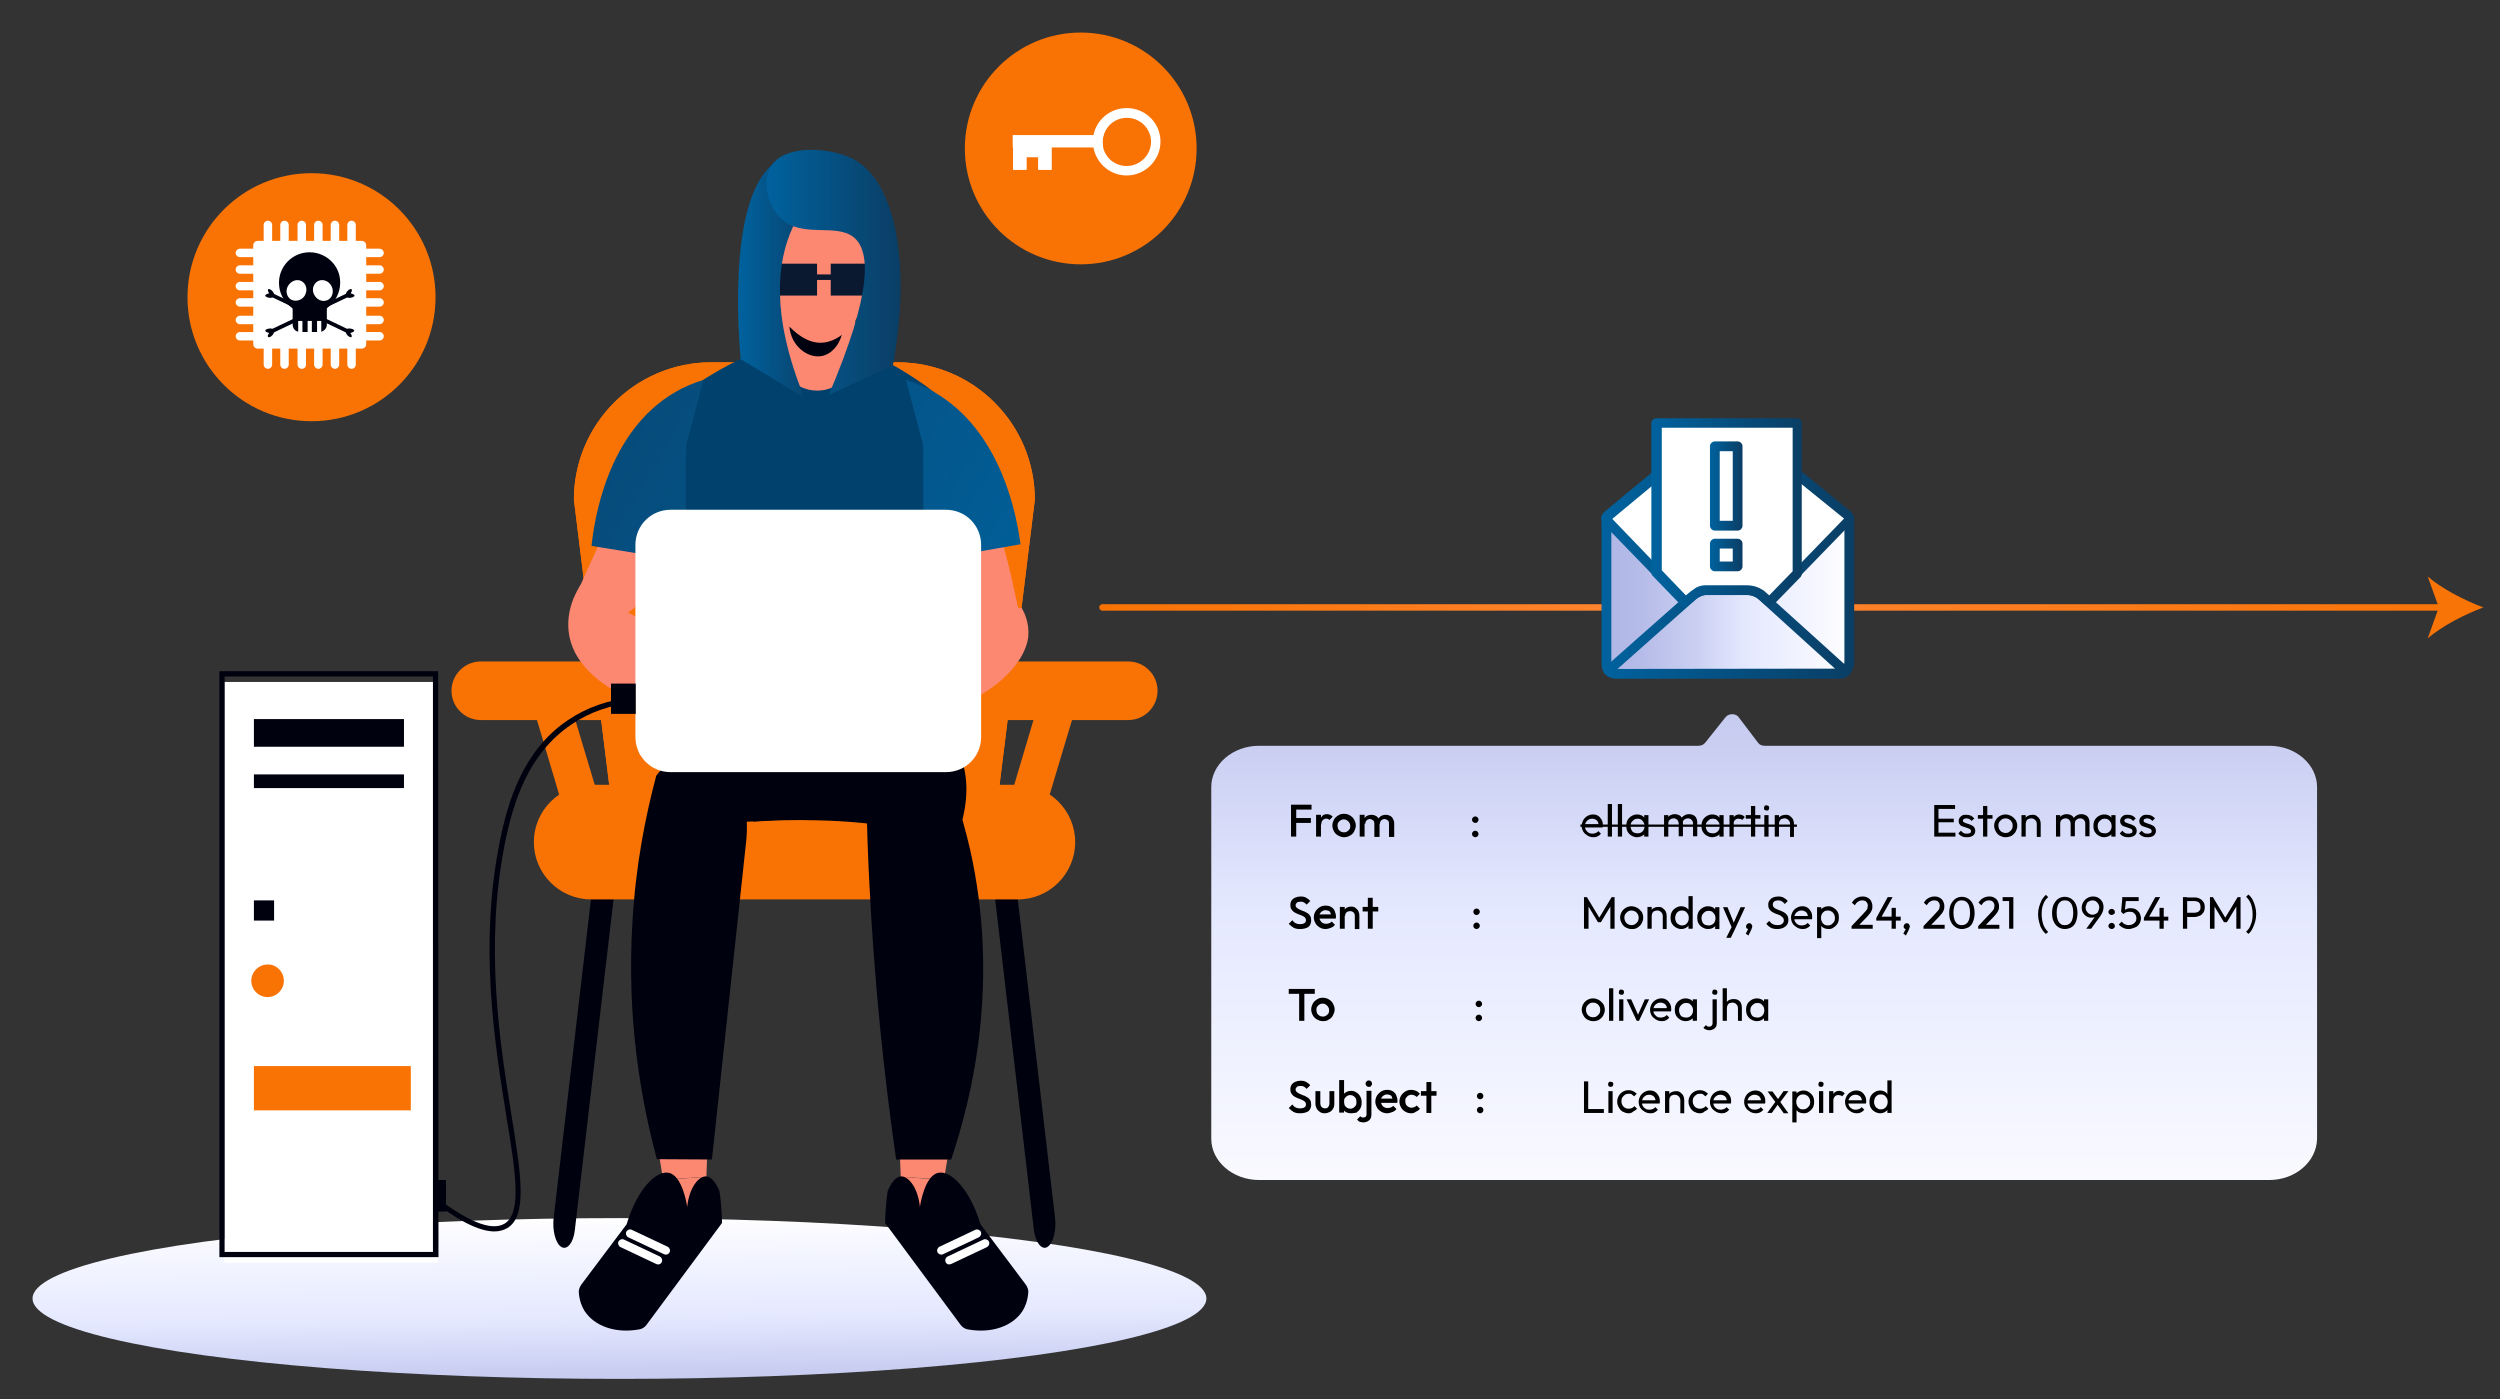 <?xml version="1.0" encoding="utf-8"?>
<!-- Generator: Adobe Illustrator 26.5.0, SVG Export Plug-In . SVG Version: 6.00 Build 0)  -->
<svg version="1.1" id="Layer_1" xmlns="http://www.w3.org/2000/svg" xmlns:xlink="http://www.w3.org/1999/xlink" x="0px" y="0px"
	 viewBox="0 0 768 429.8" style="enable-background:new 0 0 768 429.8;" xml:space="preserve">
<rect x="0" y="0" width="768" height="429.8" fill="#333333" stroke="none"/>
<style type="text/css">
	.st0{fill:url(#SVGID_1_);}
	.st1{fill:#FFFFFF;}
	.st2{fill:#00010E;}
	.st3{fill:url(#SVGID_00000096035642282438745560000006097103542383915151_);}
	.st4{fill:url(#SVGID_00000058570095818244520160000003387119573523528093_);}
	.st5{fill:url(#SVGID_00000141417271985856357600000012283824717628006063_);}
	.st6{fill:url(#SVGID_00000075121241972238107090000015729709059691148990_);}
	.st7{fill:url(#SVGID_00000165197328024890151230000011563202490786750878_);}
	.st8{fill:url(#SVGID_00000090992200962545576000000016333932468397473464_);}
	.st9{fill:url(#SVGID_00000154420704981513663510000013317797977972660376_);}
	.st10{fill:#FC8872;}
	.st11{fill:#00416D;}
	.st12{fill:url(#SVGID_00000124144490587110333670000013340601681463550878_);}
	.st13{fill:url(#SVGID_00000031929711110885101460000003384835959937379770_);}
	.st14{fill:#E8564B;}
	.st15{opacity:0.61;fill:#D8C7C7;enable-background:new    ;}
	.st16{fill:#0A1930;}
	.st17{fill:url(#SVGID_00000075144773992202258970000010870252351885388168_);}
	.st18{fill:url(#SVGID_00000060722930047880223920000001689548849531806382_);}
	.st19{fill:url(#SVGID_00000115510058518377637800000018222455829176554422_);}
	.st20{fill:url(#SVGID_00000153694225271528326870000012987788947289117611_);}
	.st21{fill:url(#SVGID_00000132805963138339584520000008896813935182341767_);}
	.st22{fill:url(#SVGID_00000011722326206444512680000014171524283364877228_);}
	
		.st23{fill:none;stroke:url(#SVGID_00000066510023428307300340000015447092156714611352_);stroke-width:2;stroke-linecap:round;stroke-linejoin:round;}
	.st24{fill:url(#SVGID_00000130604974365162280870000008130500088455368378_);}
	.st25{fill:url(#SVGID_00000055686200039030796110000015109568371392841859_);}
	.st26{fill:url(#SVGID_00000152962485224704158830000005126196752239319957_);}
	.st27{fill:url(#SVGID_00000067955021535919487280000007367164531386917295_);}
	.st28{fill:url(#SVGID_00000068660710737932814260000013909378100939611577_);}
	.st29{fill:url(#SVGID_00000062884647674180574400000009811875010169104784_);}
	.st30{fill:url(#SVGID_00000001665560621017570120000013416923281128601226_);}
	.st31{fill:url(#SVGID_00000070823264818248284110000006429479673607741845_);}
	.st32{fill:url(#SVGID_00000140715771022429346380000004612537253353791642_);}
</style>
<g>
	<g id="_x31_1_00000082352276407764338500000014154141291758773183_">
		
			<linearGradient id="SVGID_1_" gradientUnits="userSpaceOnUse" x1="190.884" y1="-15.935" x2="189.995" y2="58.732" gradientTransform="matrix(1 0 0 -1 0 432)">
			<stop  offset="0" style="stop-color:#AFB6E5"/>
			<stop  offset="0.145" style="stop-color:#B6BCE8"/>
			<stop  offset="0.348" style="stop-color:#C8CDF1"/>
			<stop  offset="0.581" style="stop-color:#E5E9FF"/>
			<stop  offset="0.855" style="stop-color:#F5F6FF"/>
			<stop  offset="1" style="stop-color:#FFFFFF"/>
		</linearGradient>
		<ellipse class="st0" cx="190.3" cy="398.9" rx="180.3" ry="24.7"/>
		<path class="st1" d="M199.8,392l-11-5.2c-0.6-0.3-0.9-1.1-0.6-1.7c0.3-0.6,1.1-0.9,1.7-0.6l11,5.2c0.6,0.3,0.9,1.1,0.6,1.7
			C201.2,392,200.5,392.3,199.8,392z"/>
		<g>
			<g>
				<g>
					<path class="st2" d="M172.5,383.1c-1.8-1-2.9-5.1-2.4-9.1L183,263.8l6.5,3.8l-12.9,110.2C176.2,381.7,174.3,384.1,172.5,383.1z
						"/>
					<path class="st2" d="M321.7,383.1c1.8-1,2.9-5.1,2.4-9.1l-12.9-110.2l-6.5,3.8l12.9,110.2C318.1,381.7,320,384.1,321.7,383.1z"
						/>
				</g>
				
					<linearGradient id="SVGID_00000081627660374078811660000001578739529839021204_" gradientUnits="userSpaceOnUse" x1="176.3" y1="248.3" x2="317.9" y2="248.3" gradientTransform="matrix(1 0 0 -1 0 432)">
					<stop  offset="5.050510e-03" style="stop-color:#F97304"/>
					<stop  offset="0.399" style="stop-color:#F97304"/>
					<stop  offset="1" style="stop-color:#F97304"/>
				</linearGradient>
				<path style="fill:url(#SVGID_00000081627660374078811660000001578739529839021204_);" d="M305.2,256.1c-38.7,0-77.5,0-116.2,0
					c-4.2-34.2-8.5-68.4-12.7-102.6c0-23.3,18.9-42.2,42.2-42.2h57.2c23.3,0,42.2,18.9,42.2,42.2
					C313.7,187.7,309.5,221.9,305.2,256.1z"/>
				
					<linearGradient id="SVGID_00000087414296147384025750000006839454431972736161_" gradientUnits="userSpaceOnUse" x1="176.3" y1="248.3" x2="317.9" y2="248.3" gradientTransform="matrix(1 0 0 -1 0 432)">
					<stop  offset="5.050510e-03" style="stop-color:#F97304"/>
					<stop  offset="0.399" style="stop-color:#F97304"/>
					<stop  offset="1" style="stop-color:#F97304"/>
				</linearGradient>
				<path style="fill:url(#SVGID_00000087414296147384025750000006839454431972736161_);" d="M305.2,256.1c-38.7,0-77.5,0-116.2,0
					c-4.2-34.2-8.5-68.4-12.7-102.6c0-23.3,18.9-42.2,42.2-42.2h57.2c23.3,0,42.2,18.9,42.2,42.2
					C313.7,187.7,309.5,221.9,305.2,256.1z"/>
				<g>
					<g>
						
							<linearGradient id="SVGID_00000021825245226171885300000011850141511657104574_" gradientUnits="userSpaceOnUse" x1="138.641" y1="219.8" x2="195.725" y2="219.8" gradientTransform="matrix(1 0 0 -1 0 432)">
							<stop  offset="5.050510e-03" style="stop-color:#F97304"/>
							<stop  offset="0.399" style="stop-color:#F97304"/>
							<stop  offset="1" style="stop-color:#F97304"/>
						</linearGradient>
						<path style="fill:url(#SVGID_00000021825245226171885300000011850141511657104574_);" d="M186.7,221.2h-39c-5,0-9-4.1-9-9
							c0-5,4.1-9,9-9h39c5,0,9,4.1,9,9C195.7,217.1,191.7,221.2,186.7,221.2z"/>
						
							<linearGradient id="SVGID_00000094593686259697938060000001471949368063000988_" gradientUnits="userSpaceOnUse" x1="163" y1="198.65" x2="185.955" y2="198.65" gradientTransform="matrix(1 0 0 -1 0 432)">
							<stop  offset="5.050510e-03" style="stop-color:#F97304"/>
							<stop  offset="0.399" style="stop-color:#F97304"/>
							<stop  offset="1" style="stop-color:#F97304"/>
						</linearGradient>
						<polygon style="fill:url(#SVGID_00000094593686259697938060000001471949368063000988_);" points="186,252.1 175.1,255.3 
							163,214.6 173.8,211.4 						"/>
					</g>
					<g>
						
							<linearGradient id="SVGID_00000021119913482117942830000016592171795441783219_" gradientUnits="userSpaceOnUse" x1="298.6" y1="219.8" x2="355.683" y2="219.8" gradientTransform="matrix(1 0 0 -1 0 432)">
							<stop  offset="5.050510e-03" style="stop-color:#F97304"/>
							<stop  offset="0.399" style="stop-color:#F97304"/>
							<stop  offset="1" style="stop-color:#F97304"/>
						</linearGradient>
						<path style="fill:url(#SVGID_00000021119913482117942830000016592171795441783219_);" d="M307.6,221.2h39c5,0,9-4.1,9-9
							c0-5-4.1-9-9-9h-39c-5,0-9,4.1-9,9C298.6,217.1,302.6,221.2,307.6,221.2z"/>
						
							<linearGradient id="SVGID_00000065788204574208392270000016563697526322094475_" gradientUnits="userSpaceOnUse" x1="308.3" y1="198.65" x2="331.256" y2="198.65" gradientTransform="matrix(1 0 0 -1 0 432)">
							<stop  offset="5.050510e-03" style="stop-color:#F97304"/>
							<stop  offset="0.399" style="stop-color:#F97304"/>
							<stop  offset="1" style="stop-color:#F97304"/>
						</linearGradient>
						<polygon style="fill:url(#SVGID_00000065788204574208392270000016563697526322094475_);" points="308.3,252.1 319.1,255.3 
							331.3,214.6 320.4,211.4 						"/>
					</g>
				</g>
				
					<linearGradient id="SVGID_00000094606047798636493370000013711981128414265525_" gradientUnits="userSpaceOnUse" x1="164" y1="173.3" x2="330.3" y2="173.3" gradientTransform="matrix(1 0 0 -1 0 432)">
					<stop  offset="5.050510e-03" style="stop-color:#F97304"/>
					<stop  offset="0.399" style="stop-color:#F97304"/>
					<stop  offset="1" style="stop-color:#F97304"/>
				</linearGradient>
				<path style="fill:url(#SVGID_00000094606047798636493370000013711981128414265525_);" d="M312.7,276.3H181.6
					c-9.7,0-17.6-7.9-17.6-17.6c0-9.7,7.9-17.6,17.6-17.6h131.1c9.7,0,17.6,7.9,17.6,17.6C330.3,268.4,322.4,276.3,312.7,276.3z"/>
			</g>
			<path class="st10" d="M284,161.5c-1.4,7.2-2.4,14.1-3.2,20.6c0.6,11,1.2,21.9,1.8,32.9c0.2,3.8,0.4,7.6,0.7,11.5
				c-5,7.7-11.2,16.2-18.8,24.8c-0.3,0.3-9.5-0.2-11.9-0.9c-4.4,1.4-15.9,2.1-17.3,0.9c-9.9-8.7-15.6-18.2-18.7-24.8
				c0.1-1.4,0.1-2.7,0.2-4.1c0.7-13.4,1.5-26.8,2.3-40.3c-0.6-6.3-1.6-13.2-3.2-20.6c-3.1-14-7.8-25.9-12.3-35.5
				c6.9-3.6,13.9-7.6,21.1-11.8c4.8-2.9,9.5-5.7,14-8.6c3.7,2.1,18.8,2.1,22.6,0c4.6,2.7,9.3,5.6,14,8.6c6.3,3.9,12.3,7.8,18,11.7
				C289.7,136.6,286.5,148.5,284,161.5z"/>
			<path class="st10" d="M194.7,186.9c-6.6,5-13.8,4.5-16.3,1.2c-1.9-2.5-0.9-6.2-0.5-7.4c1.7-3.8,3.4-7.6,5.2-11.5
				c5.4-11.1,10.5-20.5,14.9-27.8c8.1-13.6,12.8-19.6,20.2-21.3c2.9-0.7,5.4-0.5,7.1-0.3c-0.4,11.7-0.8,23.4-1.1,35.1
				C214.3,165.6,204.5,176.3,194.7,186.9z"/>
			<path class="st10" d="M295.4,190.9c5.4,6.2,12.5,7.2,15.7,4.5c2.3-2,2.1-5.9,2-7.1c-0.9-4.1-1.8-8.2-2.7-12.3
				c-2.9-12-6.1-22.2-8.8-30.3c-5.1-15-8.5-21.8-15.4-25c-2.7-1.2-5.2-1.6-6.9-1.7c-2,11.5-4.1,23-6.1,34.6
				C280.6,166,288,178.5,295.4,190.9z"/>
			<path class="st2" d="M224.9,252.7c-7.5-1.7-14.9-3.3-22.4-5c0-4.6,0.7-12.9,6.5-19.5c4.8-5.5,11.2-7.6,19.3-10.3
				c3.9-1.3,7.9-2.3,11.8-2.9c2.7,12.1,5.4,24.3,8.2,36.4C240.5,251.8,232.7,252.2,224.9,252.7z"/>
			<path class="st2" d="M276.7,254.4c6.3-0.8,12.6-1.6,18.9-2.4c0.8-3,3.7-15.5-3.3-24.2c-4.3-5.3-10.8-7.5-19.3-10.3
				c-3.9-1.3-7.9-2.3-11.8-2.9c-9.6,6-19.1,12.1-28.7,18.1c-0.4,6.6-0.7,13.1-1.1,19.7c6-0.4,12.5-0.6,19.6-0.4
				C260.6,252.2,269.1,253.1,276.7,254.4z"/>
			<path class="st10" d="M261.2,80c0.8,9.7,1.6,19.5,2.5,29.2h-24.8c-0.1-2.8-0.2-5.7-0.3-8.5c0.6-6.8,1.2-13.6,1.8-20.3
				C247.3,80.3,254.3,80.2,261.2,80z"/>
			<path class="st11" d="M286.8,219.2c-5.6,3.6-18.7,10.9-37.2,12c-16.7,0.9-29.5-3.7-35.6-6.4c-3.5-32.9-7.1-65.9-10.6-98.8
				c1.9-1.6,4-3.3,6.2-4.9c10-7.4,20.1-12.3,29-15.6c-0.9,7.7,5.1,14.4,12.3,14.5c6.7,0.1,12.7-5.8,12.7-13.1
				c6.2,2.6,13.5,6.4,21,11.8c3.2,2.4,6.1,4.8,8.7,7.1C291.1,157,288.9,188.1,286.8,219.2z"/>
			
				<linearGradient id="SVGID_00000141424993036669501750000004399124954319878547_" gradientUnits="userSpaceOnUse" x1="342.505" y1="251.567" x2="130.505" y2="377.79" gradientTransform="matrix(1 0 0 -1 0 432)">
				<stop  offset="0" style="stop-color:#00629E"/>
				<stop  offset="1" style="stop-color:#0A3E65"/>
			</linearGradient>
			<path style="fill:url(#SVGID_00000141424993036669501750000004399124954319878547_);" d="M283.8,172.4c9.9-1.7,19.8-3.5,29.7-5.2
				c-1-7.5-5.4-34.8-26.8-46.9c-2.4-1.4-5.2-2.6-8.4-3.6c1.8,6.7,3.5,13.4,5.3,20.1C283.6,148.7,283.7,160.6,283.8,172.4z"/>
			<path class="st10" d="M246.3,217.9c-0.8,3.9-1.7,7.7-2.5,11.6c-12-3.3-29.3-8.2-48.9-14.5c-2.2-0.7-8.6-3.2-14.2-9
				c-1.9-2-4.8-5.4-5.8-10.6c-1.5-7.9,2.5-14.3,3.6-15.9c0.3,0.8,1.6,4.8,5.8,6.9c3.3,1.7,6.5,1.3,7.5,1.1
				C210,197.6,228.1,207.8,246.3,217.9z"/>
			<path class="st10" d="M245.1,220c1,3.8,1.9,7.7,2.9,11.5c11.9-3.6,29-9,48.5-15.9c2.2-0.8,8.5-3.4,13.9-9.4
				c5-5.5,5.4-9.8,5.5-10.8c0.3-3.9-1.1-7-2-8.6c-2.1-0.2-4.7-0.3-7.7-0.1c-2.9,0.2-5.4,0.8-7.5,1.3
				C280.8,198.7,263,209.3,245.1,220z"/>
			
				<linearGradient id="SVGID_00000160910859413743302420000015919257171816770747_" gradientUnits="userSpaceOnUse" x1="321.727" y1="216.67" x2="109.727" y2="342.892" gradientTransform="matrix(1 0 0 -1 0 432)">
				<stop  offset="0" style="stop-color:#00629E"/>
				<stop  offset="1" style="stop-color:#0A3E65"/>
			</linearGradient>
			<path style="fill:url(#SVGID_00000160910859413743302420000015919257171816770747_);" d="M210.6,172.4
				c-9.6-1.6-19.3-3.1-28.9-4.7c0.8-7.1,4.5-35.2,26-47.4c2.4-1.4,5.2-2.6,8.4-3.6c-1.8,6.7-3.5,13.4-5.3,20.1
				C210.7,148.7,210.6,160.6,210.6,172.4z"/>
			<g>
				<g>
					<path class="st10" d="M217,361.5c-4.4,0.3-8.9,0.6-13.3,0.9c-0.8-4.7-2-12.2-3.3-21.5c-4.1-29.2-6.1-44.1-4.7-60.3
						c0.6-6.9,2.1-17.1,6-29.3c0.5-2.6,1.1-5.2,1.6-7.8c7.6,1.1,15.2,2.2,22.8,3.4c-0.9,3.8-1.7,7.5-2.6,11.3
						c0.2,3.7,0.5,9.6,0.4,16.8c-0.3,13.2-1.9,23-2.4,26.1C220,311.6,218,329.3,217,361.5z"/>
					<g>
						<path class="st10" d="M217,361.5c0.9,1.9,1.9,4.3,2.6,7.2c0.5,1.8,0.7,3.5,0.9,5c-0.3,1.2-0.8,2.9-1.8,4.7
							c-2.1,3.7-4.2,4.2-6.9,6.8c-4.9,4.7-3.6,8.4-9.1,14.5c-2,2.2-4,3.7-5.2,4.6c-1,0.4-2.3,0.7-4,0.8c-1.3,0.1-3.3,0.1-5.4-1
							c-0.8-0.4-2.2-1.2-3.2-2.9c-2.3-3.7-0.7-8.5-0.6-8.9c1.1-3.1,3.2-4.6,4-5.1c5.1-8.2,10.3-16.5,15.4-24.7
							C208.1,362.2,212.6,361.8,217,361.5z"/>
						<g>
							<path class="st14" d="M193.8,405.8c-0.5,0-0.9-0.1-1.2-0.3c-0.6-0.5-0.9-1.1-0.9-1.1c-0.2-0.5-0.2-1-0.2-1.3
								c0.1-0.3,2.9-5.9,2.9-5.9c0.2-0.4,0.7-0.6,1.1-0.4c0.4,0.2,0.6,0.7,0.4,1.1l-2.7,5.5c0,0.1,0,0.3,0.1,0.4
								c0,0,0.1,0.3,0.4,0.4c0.2,0.1,1.4,0.1,3.5-1.2c0.4-0.2,0.9-0.1,1.1,0.3c0.2,0.4,0.1,0.9-0.3,1.1
								C197.2,404.7,195.3,405.8,193.8,405.8z"/>
						</g>
						<g>
							<path class="st14" d="M188.9,405.3c-0.2,0-0.3,0-0.4-0.1c-0.5-0.3-0.7-0.8-0.8-1.1c-0.3-0.9,0.2-1.6,0.3-1.8l5.1-9.3
								c0.2-0.4,0.7-0.5,1.1-0.3c0.4,0.2,0.5,0.7,0.3,1.1l-5.1,9.3c0,0.1-0.2,0.3-0.1,0.6c0,0.2,0.1,0.2,0.2,0.2
								c0.4,0.2,0.5,0.7,0.2,1.1C189.4,405.1,189.1,405.3,188.9,405.3z"/>
						</g>
						<g>
							<path class="st14" d="M186.8,404.1c-0.4-0.1-1.6-0.5-2.1-1.8c-0.4-1.1-0.1-2,0-2.4l5.4-8.8c0.2-0.4,0.7-0.5,1.1-0.3
								c0.4,0.2,0.5,0.7,0.3,1.1l-5.3,8.7c0,0-0.2,0.6,0.1,1.1c0.2,0.6,0.7,0.8,0.8,0.8c0.4,0.1,0.7,0.6,0.5,1
								C187.4,403.9,187.1,404.1,186.8,404.1z"/>
						</g>
						<g>
							<path class="st14" d="M184.7,401.4c-0.2,0-0.5-0.1-0.6-0.3c-0.8-0.9-1.2-1.9-1.2-2.9c0-1.4,0.7-2.4,1.1-2.9
								c1.2-1.7,2.6-3.7,4.3-6.2c0.2-0.4,0.7-0.5,1.1-0.2c0.4,0.2,0.5,0.7,0.2,1.1c-1.7,2.4-3.1,4.5-4.3,6.2c-0.3,0.5-0.8,1.1-0.8,2
								c0,0.6,0.3,1.3,0.8,1.9c0.3,0.3,0.2,0.8-0.1,1.1C185.1,401.3,184.9,401.4,184.7,401.4z"/>
						</g>
					</g>
					<path class="st2" d="M198.6,407c-0.5,0.7-1.4,1.3-2.3,1.4c-7.2,1.3-13.8-1-16.8-5.8c-0.6-1-1.5-2.8-1.7-5.7
						c0-0.8,0.3-1.6,0.8-2.3c4.6-6.2,9.3-12.3,13.9-18.5c3.2-10.7,9.1-16.7,13-15.8c4.1,0.9,5.5,9.6,5.6,10.5c0.6-6,3.6-9.6,5.9-9.4
						c2.3,0.2,3.8,4,4,4.5c0.3,1.7,0.5,3.6,0.6,5.6c0.1,1.5,0.2,2.9,0.2,4.2L198.6,407z"/>
				</g>
				<path class="st1" d="M204,385.3l-11-5.2c-0.6-0.3-0.9-1.1-0.6-1.7c0.3-0.6,1.1-0.9,1.7-0.6l11,5.2c0.6,0.3,0.9,1.1,0.6,1.7
					C205.4,385.3,204.7,385.6,204,385.3z"/>
				<path class="st1" d="M201.6,388.3l-11-5.2c-0.6-0.3-0.9-1.1-0.6-1.7c0.3-0.6,1.1-0.9,1.7-0.6l11,5.2c0.6,0.3,0.9,1.1,0.6,1.7
					C203,388.4,202.2,388.6,201.6,388.3z"/>
			</g>
			<g>
				<g>
					<path class="st10" d="M276.7,361.5c4.4,0.3,8.9,0.6,13.3,0.9c0.8-4.7,2-12.2,3.3-21.5c4.1-29.2,6.1-44.1,4.7-60.3
						c-0.6-6.9-2.1-17.1-6-29.3c-0.5-2.6-1.1-5.2-1.6-7.8c-7.6,1.1-15.2,2.2-22.8,3.4c0.9,3.8,1.7,7.5,2.6,11.3
						c-0.2,3.7-0.5,9.6-0.4,16.8c0.3,13.2,1.9,23,2.4,26.1C273.8,311.6,275.7,329.3,276.7,361.5z"/>
					<g>
						<path class="st10" d="M276.7,361.5c-0.9,1.9-1.9,4.3-2.6,7.2c-0.5,1.8-0.7,3.5-0.9,5c0.3,1.2,0.8,2.9,1.8,4.7
							c2.1,3.7,4.2,4.2,6.9,6.8c4.9,4.7,3.6,8.4,9.1,14.5c2,2.2,4,3.7,5.2,4.6c1,0.4,2.3,0.7,4,0.8c1.3,0.1,3.3,0.1,5.4-1
							c0.8-0.4,2.2-1.2,3.2-2.9c2.3-3.7,0.7-8.5,0.6-8.9c-1.1-3.1-3.2-4.6-4-5.1c-5.1-8.2-10.3-16.5-15.4-24.7
							C285.6,362.2,281.2,361.8,276.7,361.5z"/>
						<g>
							<path class="st14" d="M299.9,405.8c-1.5,0-3.4-1.1-4-1.5c-0.4-0.2-0.5-0.7-0.3-1.1s0.7-0.5,1.1-0.3c2,1.3,3.3,1.3,3.5,1.2
								c0.2-0.2,0.4-0.4,0.4-0.4c0.1-0.2,0.1-0.3,0.1-0.4l-2.7-5.5c-0.2-0.4,0-0.9,0.4-1.1s0.9,0,1.1,0.4l2.8,5.6
								c0.1,0.5,0.1,1-0.1,1.6c0,0.1-0.3,0.7-0.9,1.1C300.8,405.7,300.4,405.8,299.9,405.8z"/>
						</g>
						<g>
							<path class="st14" d="M304.9,405.3c-0.3,0-0.5-0.1-0.7-0.4c-0.2-0.4-0.1-0.9,0.2-1.1c0.3-0.5,0.1-0.8,0.1-0.8l-5.2-9.4
								c-0.2-0.4-0.1-0.9,0.3-1.1s0.9-0.1,1.1,0.3l5.1,9.3c0.1,0.1,0.5,0.9,0.3,1.8c-0.1,0.5-0.4,0.9-0.8,1.1
								C305.2,405.2,305,405.3,304.9,405.3z"/>
						</g>
						<g>
							<path class="st14" d="M307,404.1c-0.3,0-0.7-0.2-0.8-0.6c-0.1-0.4,0.1-0.9,0.5-1c0.1,0,0.6-0.2,0.8-0.8c0.2-0.6,0-1.2,0-1.3
								l-5.3-8.5c-0.2-0.4-0.1-0.9,0.3-1.1s0.9-0.1,1.1,0.3l5.3,8.7c0.2,0.4,0.5,1.4,0.1,2.5c-0.5,1.3-1.5,1.7-1.8,1.8
								C307.1,404.1,307,404.1,307,404.1z"/>
						</g>
						<g>
							<path class="st14" d="M309.1,401.4c-0.2,0-0.4-0.1-0.5-0.2c-0.3-0.3-0.4-0.8-0.1-1.1c0.4-0.4,0.8-1.1,0.8-1.9
								c0-0.9-0.5-1.5-0.8-2c-1.2-1.7-2.6-3.7-4.3-6.2c-0.2-0.4-0.2-0.9,0.2-1.1c0.4-0.3,0.8-0.2,1.1,0.2c1.7,2.4,3.1,4.5,4.3,6.1
								c0.4,0.6,1.1,1.6,1.1,3c0,1.3-0.7,2.3-1.2,3C309.5,401.3,309.3,401.4,309.1,401.4z"/>
						</g>
					</g>
					<path class="st2" d="M295.1,407c0.5,0.7,1.4,1.3,2.3,1.4c7.2,1.3,13.8-1,16.8-5.8c0.6-1,1.5-2.8,1.7-5.7c0-0.8-0.3-1.6-0.8-2.3
						c-4.6-6.2-9.3-12.3-13.9-18.5c-3.2-10.7-9.1-16.7-13-15.8c-4.1,0.9-5.5,9.6-5.6,10.5c-0.6-6-3.6-9.6-5.9-9.4s-3.8,4-4,4.5
						c-0.3,1.7-0.5,3.6-0.6,5.6c-0.1,1.5-0.2,2.9-0.2,4.2L295.1,407z"/>
				</g>
				<path class="st1" d="M289.7,385.3l11-5.2c0.6-0.3,0.9-1.1,0.6-1.7s-1.1-0.9-1.7-0.6l-11,5.2c-0.6,0.3-0.9,1.1-0.6,1.7
					S289.1,385.6,289.7,385.3z"/>
				<path class="st1" d="M292.2,388.3l11-5.2c0.6-0.3,0.9-1.1,0.6-1.7s-1.1-0.9-1.7-0.6l-11,5.2c-0.6,0.3-0.9,1.1-0.6,1.7
					C290.8,388.4,291.5,388.6,292.2,388.3z"/>
			</g>
			<path class="st2" d="M218.7,356.2c-5.6,0-11.3-0.1-16.9-0.1c-4.8-17.8-9.4-43-7.5-73.1c1-17.3,4-32.3,7.3-44.7
				c1-1.4,6.7-8.5,13.3-7.9c7.9,0.7,16.1,12.2,14.3,28.3C225.7,291.2,222.2,323.7,218.7,356.2z"/>
			<path class="st2" d="M292.2,356.2c-5.6,0-11.3,0-16.9,0c-3.8-26.3-6.7-54.4-8.2-84.2c-0.5-9.3-0.8-18.4-0.9-27.3
				c7.3-4.5,14.6-9,22-13.5c3.8,8.6,7.2,18.5,9.8,29.7C307.1,301.4,298.9,336.3,292.2,356.2z"/>
			<g>
				<path class="st15" d="M298,233l-99.7-0.3c-1.1,0-2.1-0.9-2.1-2.1s0.9-2.1,2.1-2.1l99.7,0.3c1.1,0,2.1,0.9,2.1,2.1
					S299.1,233,298,233z"/>
			</g>
			<path class="st1" d="M290.6,237.2H206c-6,0-10.8-4.8-10.8-10.8v-59c0-6,4.8-10.8,10.8-10.8h84.6c6,0,10.8,4.8,10.8,10.8v59
				C301.4,232.4,296.6,237.2,290.6,237.2z"/>
			<path class="st2" d="M258.7,102.4c-0.8,3.7-3.4,6.5-6.4,7c-4.2,0.7-9.3-3.1-9.8-9.1c1,0.5,2,1.1,3,1.6h8.5
				C255.6,102.1,257.1,102.3,258.7,102.4z"/>
			<g>
				<path class="st10" d="M251.9,105.3c-5.6-0.1-10-5.6-11-6.8c-3.4-4.2-4.2-8.6-4.4-10.7V65.9c2.1-6.6,8.1-11.1,15-11.1
					c7-0.1,13.2,4.5,15.3,11.1v21.9C265.1,98.4,258.3,105.4,251.9,105.3z"/>
				<g>
					<path class="st10" d="M240,82.2c0,3-1.5,5.4-3.3,5.4s-3.3-2.4-3.3-5.4s1.5-5.4,3.3-5.4C238.5,76.7,240,79.2,240,82.2z"/>
					<path class="st10" d="M269.9,82.2c0,3-1.5,5.4-3.3,5.4s-3.3-2.4-3.3-5.4s1.5-5.4,3.3-5.4C268.4,76.7,269.9,79.2,269.9,82.2z"/>
				</g>
			</g>
			<g>
				<rect x="238.6" y="81" class="st16" width="12.4" height="9.8"/>
				<rect x="255.2" y="81" class="st16" width="12.4" height="9.8"/>
				<rect x="249.7" y="84.3" class="st16" width="7.9" height="1.7"/>
			</g>
			
				<linearGradient id="SVGID_00000132066755629421865750000001671899351229871543_" gradientUnits="userSpaceOnUse" x1="226.721" y1="347.374" x2="252.241" y2="347.374" gradientTransform="matrix(1 0 0 -1 0 432)">
				<stop  offset="0" style="stop-color:#00629E"/>
				<stop  offset="1" style="stop-color:#0A3E65"/>
			</linearGradient>
			<path style="fill:url(#SVGID_00000132066755629421865750000001671899351229871543_);" d="M247.1,122.2c-6.5-4-13.1-7.9-19.6-11.9
				c-0.8-9.6-4.1-54.7,13.2-61.9c2.9-1.2,8.8-2.4,10.8,0.2c3.1,3.8-4.3,13.1-8,21.3C238.8,80.2,236.6,96.4,247.1,122.2z"/>
			
				<linearGradient id="SVGID_00000138572163551832909960000004943916479124213695_" gradientUnits="userSpaceOnUse" x1="235.324" y1="348.337" x2="276.576" y2="348.337" gradientTransform="matrix(1 0 0 -1 0 432)">
				<stop  offset="0" style="stop-color:#00629E"/>
				<stop  offset="1" style="stop-color:#0A3E65"/>
			</linearGradient>
			<path style="fill:url(#SVGID_00000138572163551832909960000004943916479124213695_);" d="M254.6,121.3c6.6-3,13.1-6,19.7-9
				c5.8-31.8,0.7-57.7-13.1-63.9c-7.3-3.2-20.2-3.9-24.3,2.6c-2.7,4.3-1.4,11.3,2.4,15.5c6.6,7.2,17.3,1.7,23.1,6.5
				C267.3,77.2,268.2,89.4,254.6,121.3z"/>
			<g>
				<path class="st2" d="M151.9,378.3c-4.9,0-11.8-3.6-21-10.9l1-1.2c11.2,8.9,19,12.2,23.1,9.7c5.4-3.2,3.4-15.8,0.5-33.3
					c-3.5-21.9-8.4-52-2-83.9c2.5-12.6,7.2-28.2,21-37.5c5.8-3.9,12.6-6.3,20.2-7l0.2,1.6c-7.3,0.7-13.9,3-19.4,6.8
					c-13.4,9-17.9,24.2-20.4,36.5c-6.3,31.6-1.5,61.5,2,83.3c3,18.7,5,31.1-1.3,34.9C154.7,377.9,153.4,378.3,151.9,378.3z"/>
			</g>
			<g>
				<rect x="68.9" y="209.5" class="st1" width="65.6" height="178.4"/>
				<g>
					<path class="st2" d="M134.7,386.2H67.4v-180h67.2L134.7,386.2L134.7,386.2z M69,384.6h64V207.8H69V384.6z"/>
				</g>
				<rect x="78" y="220.9" class="st2" width="46.1" height="8.5"/>
				<rect x="78" y="237.9" class="st2" width="46.1" height="4.2"/>
				<rect x="78" y="276.6" class="st2" width="6.2" height="6.2"/>
				
					<linearGradient id="SVGID_00000023280192237864671550000008446808360091709628_" gradientUnits="userSpaceOnUse" x1="77.128" y1="130.702" x2="87.205" y2="130.702" gradientTransform="matrix(1 0 0 -1 0 432)">
					<stop  offset="5.050510e-03" style="stop-color:#F97304"/>
					<stop  offset="0.399" style="stop-color:#F97304"/>
					<stop  offset="1" style="stop-color:#F97304"/>
				</linearGradient>
				<path style="fill:url(#SVGID_00000023280192237864671550000008446808360091709628_);" d="M87.2,301.3c0,2.8-2.3,5-5,5
					c-2.8,0-5-2.3-5-5c0-2.8,2.3-5,5-5C84.9,296.2,87.2,298.5,87.2,301.3z"/>
				
					<linearGradient id="SVGID_00000183250076135742978710000014990531225084919430_" gradientUnits="userSpaceOnUse" x1="78" y1="97.7" x2="126.2" y2="97.7" gradientTransform="matrix(1 0 0 -1 0 432)">
					<stop  offset="5.050510e-03" style="stop-color:#F97304"/>
					<stop  offset="0.399" style="stop-color:#F97304"/>
					<stop  offset="1" style="stop-color:#F97304"/>
				</linearGradient>
				
					<rect x="78" y="327.5" style="fill:url(#SVGID_00000183250076135742978710000014990531225084919430_);" width="48.2" height="13.6"/>
			</g>
			<rect x="133.9" y="362.5" class="st2" width="3.1" height="9.7"/>
			<rect x="187.7" y="210" class="st2" width="7.6" height="9.3"/>
		</g>
		
			<linearGradient id="SVGID_00000134230752899038841800000008559466575964846500_" gradientUnits="userSpaceOnUse" x1="57.6" y1="340.7" x2="133.716" y2="340.7" gradientTransform="matrix(1 0 0 -1 0 432)">
			<stop  offset="5.050510e-03" style="stop-color:#F97304"/>
			<stop  offset="0.399" style="stop-color:#F97304"/>
			<stop  offset="1" style="stop-color:#F97304"/>
		</linearGradient>
		<circle style="fill:url(#SVGID_00000134230752899038841800000008559466575964846500_);" cx="95.7" cy="91.3" r="38.1"/>
		<g>
			<g>
				<path class="st1" d="M111.1,107.1H79.2c-0.8,0-1.4-0.6-1.4-1.4V75.4c0-0.8,0.6-1.4,1.4-1.4h31.9c0.8,0,1.4,0.6,1.4,1.4v30.3
					C112.5,106.5,111.9,107.1,111.1,107.1z"/>
				<g>
					<g>
						<path class="st1" d="M82.3,80.6c-0.7,0-1.3-0.6-1.3-1.3V69.1c0-0.7,0.6-1.3,1.3-1.3c0.7,0,1.3,0.6,1.3,1.3v10.1
							C83.6,80,83,80.6,82.3,80.6z"/>
						<path class="st1" d="M87.4,80.6c-0.7,0-1.3-0.6-1.3-1.3V69.1c0-0.7,0.6-1.3,1.3-1.3c0.7,0,1.3,0.6,1.3,1.3v10.1
							C88.7,80,88.1,80.6,87.4,80.6z"/>
						<path class="st1" d="M92.7,80.6c-0.7,0-1.3-0.6-1.3-1.3V69.1c0-0.7,0.6-1.3,1.3-1.3c0.7,0,1.3,0.6,1.3,1.3v10.1
							C94,80,93.5,80.6,92.7,80.6z"/>
						<path class="st1" d="M97.8,80.6c-0.7,0-1.3-0.6-1.3-1.3V69.1c0-0.7,0.6-1.3,1.3-1.3c0.7,0,1.3,0.6,1.3,1.3v10.1
							C99.1,80,98.5,80.6,97.8,80.6z"/>
						<path class="st1" d="M102.9,80.6c-0.7,0-1.3-0.6-1.3-1.3V69.1c0-0.7,0.6-1.3,1.3-1.3c0.7,0,1.3,0.6,1.3,1.3v10.1
							C104.2,80,103.6,80.6,102.9,80.6z"/>
						<path class="st1" d="M108,80.6c-0.7,0-1.3-0.6-1.3-1.3V69.1c0-0.7,0.6-1.3,1.3-1.3c0.7,0,1.3,0.6,1.3,1.3v10.1
							C109.3,80,108.7,80.6,108,80.6z"/>
					</g>
					<g>
						<path class="st1" d="M82.3,113.3c-0.7,0-1.3-0.6-1.3-1.3v-10.1c0-0.7,0.6-1.3,1.3-1.3c0.7,0,1.3,0.6,1.3,1.3V112
							C83.6,112.7,83,113.3,82.3,113.3z"/>
						<path class="st1" d="M87.4,113.3c-0.7,0-1.3-0.6-1.3-1.3v-10.1c0-0.7,0.6-1.3,1.3-1.3c0.7,0,1.3,0.6,1.3,1.3V112
							C88.7,112.7,88.1,113.3,87.4,113.3z"/>
						<path class="st1" d="M92.7,113.3c-0.7,0-1.3-0.6-1.3-1.3v-10.1c0-0.7,0.6-1.3,1.3-1.3c0.7,0,1.3,0.6,1.3,1.3V112
							C94,112.7,93.5,113.3,92.7,113.3z"/>
						<path class="st1" d="M97.8,113.3c-0.7,0-1.3-0.6-1.3-1.3v-10.1c0-0.7,0.6-1.3,1.3-1.3c0.7,0,1.3,0.6,1.3,1.3V112
							C99.1,112.7,98.5,113.3,97.8,113.3z"/>
						<path class="st1" d="M102.9,113.3c-0.7,0-1.3-0.6-1.3-1.3v-10.1c0-0.7,0.6-1.3,1.3-1.3c0.7,0,1.3,0.6,1.3,1.3V112
							C104.2,112.7,103.6,113.3,102.9,113.3z"/>
						<path class="st1" d="M108,113.3c-0.7,0-1.3-0.6-1.3-1.3v-10.1c0-0.7,0.6-1.3,1.3-1.3c0.7,0,1.3,0.6,1.3,1.3V112
							C109.3,112.7,108.7,113.3,108,113.3z"/>
					</g>
				</g>
				<g>
					<g>
						<path class="st1" d="M85.2,103.3c0,0.7-0.6,1.3-1.3,1.3H73.7c-0.7,0-1.3-0.6-1.3-1.3s0.6-1.3,1.3-1.3h10.1
							C84.6,102,85.2,102.6,85.2,103.3z"/>
						<path class="st1" d="M85.2,98.3c0,0.7-0.6,1.3-1.3,1.3H73.7c-0.7,0-1.3-0.6-1.3-1.3c0-0.7,0.6-1.3,1.3-1.3h10.1
							C84.6,97,85.2,97.6,85.2,98.3z"/>
						<path class="st1" d="M85.2,92.9c0,0.7-0.6,1.3-1.3,1.3H73.7c-0.7,0-1.3-0.6-1.3-1.3s0.6-1.3,1.3-1.3h10.1
							C84.6,91.6,85.2,92.2,85.2,92.9z"/>
						<path class="st1" d="M85.2,87.9c0,0.7-0.6,1.3-1.3,1.3H73.7c-0.7,0-1.3-0.6-1.3-1.3c0-0.7,0.6-1.3,1.3-1.3h10.1
							C84.6,86.6,85.2,87.2,85.2,87.9z"/>
						<path class="st1" d="M85.2,82.8c0,0.7-0.6,1.3-1.3,1.3H73.7c-0.7,0-1.3-0.6-1.3-1.3c0-0.7,0.6-1.3,1.3-1.3h10.1
							C84.6,81.5,85.2,82.1,85.2,82.8z"/>
						<path class="st1" d="M85.2,77.7c0,0.7-0.6,1.3-1.3,1.3H73.7c-0.7,0-1.3-0.6-1.3-1.3c0-0.7,0.6-1.3,1.3-1.3h10.1
							C84.6,76.4,85.2,77,85.2,77.7z"/>
					</g>
					<g>
						<path class="st1" d="M117.9,103.3c0,0.7-0.6,1.3-1.3,1.3h-10.1c-0.7,0-1.3-0.6-1.3-1.3s0.6-1.3,1.3-1.3h10.1
							C117.3,102,117.9,102.6,117.9,103.3z"/>
						<path class="st1" d="M117.9,98.3c0,0.7-0.6,1.3-1.3,1.3h-10.1c-0.7,0-1.3-0.6-1.3-1.3c0-0.7,0.6-1.3,1.3-1.3h10.1
							C117.3,97,117.9,97.6,117.9,98.3z"/>
						<path class="st1" d="M117.9,92.9c0,0.7-0.6,1.3-1.3,1.3h-10.1c-0.7,0-1.3-0.6-1.3-1.3s0.6-1.3,1.3-1.3h10.1
							C117.3,91.6,117.9,92.2,117.9,92.9z"/>
						<path class="st1" d="M117.9,87.9c0,0.7-0.6,1.3-1.3,1.3h-10.1c-0.7,0-1.3-0.6-1.3-1.3c0-0.7,0.6-1.3,1.3-1.3h10.1
							C117.3,86.6,117.9,87.2,117.9,87.9z"/>
						<path class="st1" d="M117.9,82.8c0,0.7-0.6,1.3-1.3,1.3h-10.1c-0.7,0-1.3-0.6-1.3-1.3c0-0.7,0.6-1.3,1.3-1.3h10.1
							C117.3,81.5,117.9,82.1,117.9,82.8z"/>
						<path class="st1" d="M117.9,77.7c0,0.7-0.6,1.3-1.3,1.3h-10.1c-0.7,0-1.3-0.6-1.3-1.3c0-0.7,0.6-1.3,1.3-1.3h10.1
							C117.3,76.4,117.9,77,117.9,77.7z"/>
					</g>
				</g>
			</g>
			<g>
				<path class="st2" d="M95.1,77.5c-5.2,0-9.4,4.2-9.4,9.4c0,3,1.4,5.6,3.5,7.3c0.2,0.2,0.4,0.3,0.6,0.5c0.7,0.5,1.5,0.9,2.4,1.2
					c0.9,0.3,1.9,0.4,2.9,0.4s2-0.2,2.9-0.4c0.9-0.3,1.7-0.7,2.4-1.2c0.2-0.2,0.4-0.3,0.6-0.5c2.1-1.7,3.5-4.4,3.5-7.3
					C104.6,81.7,100.3,77.5,95.1,77.5z M89.2,91.9c-1.3-1-1.6-2.9-0.5-4.4s3-1.9,4.3-0.9s1.5,2.9,0.5,4.4
					C92.5,92.4,90.5,92.8,89.2,91.9z M101.1,91.9c-1.3,1-3.3,0.6-4.3-0.9c-1.1-1.5-0.8-3.4,0.5-4.4s3.3-0.6,4.3,0.9
					C102.6,88.9,102.4,90.9,101.1,91.9z"/>
				<path class="st2" d="M100.4,92.5v7.2c0,1.1-0.7,1.9-1.7,2.2v-3.3h-1.3v3.4h-1.6v-3.4h-1.3v3.4h-1.6v-3.4h-1.3v3.3
					c-1-0.2-1.7-1.1-1.7-2.2v-7.2H100.4z"/>
				<path class="st2" d="M82.7,102.3c-0.8-0.2-1.3-0.5-1.2-0.8c0.1-0.3,0.8-0.6,1.6-0.6c0.2,0,0.4,0.1,0.6,0.1l22.5-10.7
					c0.1-0.2,0.2-0.4,0.3-0.6c0.4-0.6,1.1-1,1.4-0.9s0.3,0.7-0.2,1.3c0.8,0.2,1.3,0.5,1.2,0.8c-0.1,0.3-0.8,0.6-1.6,0.6
					c-0.3,0-0.5-0.1-0.7-0.1l-22.4,10.7c-0.1,0.2-0.2,0.4-0.3,0.6c-0.4,0.6-1.1,1-1.4,0.9C82.1,103.4,82.2,102.9,82.7,102.3z"/>
				<path class="st2" d="M107.6,102.3c0.8-0.2,1.3-0.5,1.2-0.8c-0.1-0.3-0.8-0.6-1.6-0.6c-0.2,0-0.4,0.1-0.6,0.1L84.2,90.3
					c-0.1-0.2-0.2-0.4-0.3-0.6c-0.4-0.6-1.1-1-1.4-0.9s-0.3,0.7,0.2,1.3c-0.8,0.2-1.3,0.5-1.2,0.8c0.1,0.3,0.8,0.6,1.6,0.6
					c0.3,0,0.5-0.1,0.7-0.1l22.4,10.7c0.1,0.2,0.2,0.4,0.3,0.6c0.4,0.6,1.1,1,1.4,0.9C108.2,103.4,108.1,102.9,107.6,102.3z"/>
			</g>
		</g>
		
			<linearGradient id="SVGID_00000114054218995698540890000006207855775326110643_" gradientUnits="userSpaceOnUse" x1="296.4" y1="386.4" x2="367.694" y2="386.4" gradientTransform="matrix(1 0 0 -1 0 432)">
			<stop  offset="5.050510e-03" style="stop-color:#F97304"/>
			<stop  offset="0.399" style="stop-color:#F97304"/>
			<stop  offset="1" style="stop-color:#F97304"/>
		</linearGradient>
		<circle style="fill:url(#SVGID_00000114054218995698540890000006207855775326110643_);" cx="332" cy="45.6" r="35.6"/>
		<g>
			<path class="st1" d="M338.7,43.5c0,0.6,0.1,1.2,0.2,1.8h-27.8v-3.8H339C338.8,42.2,338.7,42.9,338.7,43.5z"/>
			<rect x="311.2" y="44.3" class="st1" width="4.2" height="7.9"/>
			<rect x="318.9" y="44.3" class="st1" width="4.2" height="7.9"/>
			<rect x="315.1" y="44.3" class="st1" width="4.2" height="4"/>
			<g>
				<path class="st1" d="M346.1,33.2c-5.1,0-9.3,3.6-10.2,8.4c-0.1,0.6-0.2,1.3-0.2,1.9c0,0.6,0.1,1.2,0.2,1.8
					c0.9,4.9,5.1,8.6,10.2,8.6c5.7,0,10.4-4.7,10.4-10.4S351.9,33.2,346.1,33.2z M346.1,51c-3.5,0-6.4-2.4-7.2-5.6
					c-0.1-0.6-0.2-1.2-0.2-1.8c0-0.7,0.1-1.3,0.3-1.9c0.9-3.2,3.7-5.5,7.2-5.5c4.1,0,7.4,3.3,7.4,7.4C353.6,47.6,350.2,51,346.1,51z
					"/>
			</g>
		</g>
	</g>
	<g>
		<g>
			
				<linearGradient id="SVGID_00000139283248676219598990000017031898976293843110_" gradientUnits="userSpaceOnUse" x1="337.7" y1="245.4" x2="763.905" y2="245.4" gradientTransform="matrix(1 0 0 -1 0 432)">
				<stop  offset="5.050510e-03" style="stop-color:#F97304"/>
				<stop  offset="0.162" style="stop-color:#FB7914"/>
				<stop  offset="0.399" style="stop-color:#FF8533"/>
				<stop  offset="0.862" style="stop-color:#FA7710"/>
				<stop  offset="1" style="stop-color:#F97304"/>
			</linearGradient>
			
				<line style="fill:none;stroke:url(#SVGID_00000139283248676219598990000017031898976293843110_);stroke-width:2;stroke-linecap:round;stroke-linejoin:round;" x1="338.7" y1="186.6" x2="750.8" y2="186.6"/>
			<g>
				
					<linearGradient id="SVGID_00000084504054075258833880000007545745936917911192_" gradientUnits="userSpaceOnUse" x1="337.69" y1="245.4" x2="763.895" y2="245.4" gradientTransform="matrix(1 0 0 -1 0 432)">
					<stop  offset="5.050510e-03" style="stop-color:#F97304"/>
					<stop  offset="0.162" style="stop-color:#FB7914"/>
					<stop  offset="0.399" style="stop-color:#FF8533"/>
					<stop  offset="0.862" style="stop-color:#FA7710"/>
					<stop  offset="1" style="stop-color:#F97304"/>
				</linearGradient>
				<path style="fill:url(#SVGID_00000084504054075258833880000007545745936917911192_);" d="M762.9,186.6
					c-5.7,2.1-12.7,5.7-17.1,9.5l3.4-9.5l-3.4-9.5C750.2,180.9,757.2,184.5,762.9,186.6z"/>
			</g>
		</g>
	</g>
	<g>
		<g>
			<g>
				<g>
					<g>
						<g>
							<g>
								
									<linearGradient id="SVGID_00000169519351561183691040000002120943568614207657_" gradientUnits="userSpaceOnUse" x1="493.5" y1="248.85" x2="568.1" y2="248.85" gradientTransform="matrix(1 0 0 -1 0 432)">
									<stop  offset="0" style="stop-color:#AFB6E5"/>
									<stop  offset="0.145" style="stop-color:#B6BCE8"/>
									<stop  offset="0.348" style="stop-color:#C8CDF1"/>
									<stop  offset="0.581" style="stop-color:#E5E9FF"/>
									<stop  offset="0.855" style="stop-color:#F5F6FF"/>
									<stop  offset="1" style="stop-color:#FFFFFF"/>
								</linearGradient>
								<path style="fill:url(#SVGID_00000169519351561183691040000002120943568614207657_);" d="M568.1,159.2v44.1
									c0,2-1,3.7-2.9,3.7l-68.7,0.1c-1.9,0-3-1.1-3-3.1v-44.8L568.1,159.2L568.1,159.2z"/>
								
									<linearGradient id="SVGID_00000137854861267611958090000017536641638859137715_" gradientUnits="userSpaceOnUse" x1="492" y1="248.95" x2="569.6" y2="248.95" gradientTransform="matrix(1 0 0 -1 0 432)">
									<stop  offset="0" style="stop-color:#00629E"/>
									<stop  offset="1" style="stop-color:#0A3E65"/>
								</linearGradient>
								<path style="fill:url(#SVGID_00000137854861267611958090000017536641638859137715_);" d="M496.5,208.5
									c-2.7,0-4.5-1.8-4.5-4.6v-44.8c0-0.8,0.7-1.5,1.5-1.5l0,0c0.8,0,1.5,0.7,1.5,1.5v44.8c0,1.3,0.6,1.6,1.5,1.6l0,0l68.7-0.1
									c0.3,0,0.6-0.1,0.9-0.5c0.3-0.4,0.5-1,0.5-1.7v-44.1c0-0.8,0.7-1.5,1.5-1.5s1.5,0.7,1.5,1.5v44.1c0,1.3-0.4,2.6-1,3.5
									c-0.8,1.1-2,1.8-3.4,1.8L496.5,208.5L496.5,208.5z"/>
							</g>
							<g>
								<path class="st1" d="M508.9,175.8L493.7,160c-0.4-0.4-0.4-1.1,0.1-1.4l32.3-26.8c0.9-0.8,2.4-1.2,3.6-1.2h1.6
									c1.1,0,2.7,0.4,3.6,1.2l32.8,26.7c0.4,0.4,0.5,1,0.1,1.4l-16.5,17L508.9,175.8z"/>
								
									<linearGradient id="SVGID_00000124133731200312136560000015156421361444274323_" gradientUnits="userSpaceOnUse" x1="491.9" y1="278.35" x2="569.533" y2="278.35" gradientTransform="matrix(1 0 0 -1 0 432)">
									<stop  offset="0" style="stop-color:#00629E"/>
									<stop  offset="1" style="stop-color:#0A3E65"/>
								</linearGradient>
								<path style="fill:url(#SVGID_00000124133731200312136560000015156421361444274323_);" d="M551.4,178.4c-0.4,0-0.8-0.1-1-0.4
									c-0.6-0.6-0.6-1.5,0-2.1l16.1-16.6L534,133c-0.6-0.5-1.7-0.9-2.6-0.9l0,0h-1.6c-0.9,0-2.1,0.4-2.6,0.8l-31.9,26.5l14.8,15.4
									c0.6,0.6,0.6,1.5,0,2.1s-1.5,0.6-2.1,0L492.6,161c-0.5-0.5-0.7-1.2-0.7-1.9s0.4-1.3,0.9-1.8l32.3-26.8
									c1.2-1.1,3.1-1.6,4.5-1.6h1.6l0,0c1.4,0,3.4,0.5,4.6,1.6l32.7,26.6c0.5,0.4,0.9,1.1,0.9,1.8s-0.2,1.4-0.7,1.9l-16.5,17
									C552.1,178.2,551.7,178.4,551.4,178.4z M494.8,159.7L494.8,159.7L494.8,159.7z"/>
							</g>
						</g>
						<g>
							
								<linearGradient id="SVGID_00000070104942344735716730000013676532215679274648_" gradientUnits="userSpaceOnUse" x1="492.597" y1="238.2" x2="568.403" y2="238.2" gradientTransform="matrix(1 0 0 -1 0 432)">
								<stop  offset="0" style="stop-color:#00629E"/>
								<stop  offset="1" style="stop-color:#0A3E65"/>
							</linearGradient>
							<path style="fill:url(#SVGID_00000070104942344735716730000013676532215679274648_);" d="M566.9,207.8c-0.4,0-0.7-0.1-1-0.4
								L540.1,184c-1-0.8-2.3-1.3-3.7-1.3l0,0h-11.6c-1.4,0-2.7,0.5-3.8,1.4l-25.9,23c-0.6,0.6-1.6,0.5-2.1-0.1
								c-0.6-0.6-0.5-1.6,0.1-2.1l26-23c1.6-1.4,3.7-2.1,5.7-2.1h11.6l0,0c2,0,4,0.7,5.6,2l25.9,23.4c0.6,0.6,0.7,1.5,0.1,2.1
								C567.7,207.6,567.3,207.8,566.9,207.8z"/>
						</g>
					</g>
					<g>
						<g>
							<path class="st1" d="M548.5,179.8l-5,5.1l-2.8-2.4c-1.2-0.8-2.7-1.2-4.1-1.2H524c-1.5,0-2.3,0.4-3.6,1.3l-2.7,2.4l-5.8-6
								l-3.1-3.2v-45.9H552v46.3L548.5,179.8z"/>
							
								<linearGradient id="SVGID_00000113351746725803412810000010178722884163882395_" gradientUnits="userSpaceOnUse" x1="507.407" y1="274.518" x2="553.607" y2="274.518" gradientTransform="matrix(1 0 0 -1 0 432)">
								<stop  offset="0" style="stop-color:#00629E"/>
								<stop  offset="1" style="stop-color:#0A3E65"/>
							</linearGradient>
							<path style="fill:url(#SVGID_00000113351746725803412810000010178722884163882395_);" d="M543.5,186.4c-0.3,0-0.7-0.1-1-0.4
								l-2.7-2.3c-1-0.6-2.1-0.9-3.2-0.9H524c-1,0-1.6,0.3-2.7,1l-2.7,2.3c-0.6,0.5-1.5,0.5-2.1-0.1l-8.8-9.1
								c-0.3-0.3-0.4-0.7-0.4-1V130c0-0.8,0.7-1.5,1.5-1.5H552c0.8,0,1.5,0.7,1.5,1.5v46.3c0,0.4-0.2,0.8-0.4,1l-3.6,3.7l0,0l-5,5.1
								C544.3,186.3,543.9,186.4,543.5,186.4z M524,179.8h12.6c1.8,0,3.5,0.5,5,1.5c0.1,0,0.1,0.1,0.2,0.1l1.7,1.5l7.2-7.4v-44.1
								h-40.2v43.8l7.4,7.7l1.7-1.4c0,0,0.1-0.1,0.2-0.1C520.9,180.5,522.1,179.8,524,179.8z M548.5,179.8L548.5,179.8L548.5,179.8z
								"/>
						</g>
					</g>
				</g>
			</g>
		</g>
		<g>
			<g>
				
					<linearGradient id="SVGID_00000103242176351026468200000013224966006760747450_" gradientUnits="userSpaceOnUse" x1="525.34" y1="282.7" x2="535.303" y2="282.7" gradientTransform="matrix(1 0 0 -1 0 432)">
					<stop  offset="0" style="stop-color:#00629E"/>
					<stop  offset="1" style="stop-color:#0A3E65"/>
				</linearGradient>
				<path style="fill:url(#SVGID_00000103242176351026468200000013224966006760747450_);" d="M533.8,163h-7c-0.8,0-1.5-0.7-1.5-1.5
					v-24.4c0-0.8,0.7-1.5,1.5-1.5h7c0.8,0,1.5,0.7,1.5,1.5v24.4C535.3,162.3,534.6,163,533.8,163z M528.3,160h4v-21.4h-4V160z"/>
			</g>
			<g>
				
					<linearGradient id="SVGID_00000029739460214973888290000003196410802155631523_" gradientUnits="userSpaceOnUse" x1="525.34" y1="261.5" x2="535.303" y2="261.5" gradientTransform="matrix(1 0 0 -1 0 432)">
					<stop  offset="0" style="stop-color:#00629E"/>
					<stop  offset="1" style="stop-color:#0A3E65"/>
				</linearGradient>
				<path style="fill:url(#SVGID_00000029739460214973888290000003196410802155631523_);" d="M533.8,175.5h-7
					c-0.8,0-1.5-0.7-1.5-1.5v-7c0-0.8,0.7-1.5,1.5-1.5h7c0.8,0,1.5,0.7,1.5,1.5v7C535.3,174.8,534.6,175.5,533.8,175.5z
					 M528.3,172.5h4v-4h-4V172.5z"/>
			</g>
		</g>
	</g>
	
		<linearGradient id="SVGID_00000022531298458494640240000013642148019493752234_" gradientUnits="userSpaceOnUse" x1="541.95" y1="290.222" x2="541.95" y2="50.207" gradientTransform="matrix(1 0 0 -1 0 432)">
		<stop  offset="0" style="stop-color:#AFB6E5"/>
		<stop  offset="0.145" style="stop-color:#B6BCE8"/>
		<stop  offset="0.348" style="stop-color:#C8CDF1"/>
		<stop  offset="0.581" style="stop-color:#E5E9FF"/>
		<stop  offset="0.855" style="stop-color:#F5F6FF"/>
		<stop  offset="1" style="stop-color:#FFFFFF"/>
	</linearGradient>
	<path style="fill:url(#SVGID_00000022531298458494640240000013642148019493752234_);" d="M697.1,362.5H386.8
		c-8.1,0-14.7-5.7-14.7-12.7v-108c0-7,6.6-12.7,14.7-12.7h135c0.8,0,1.5-0.3,2-0.9l6.3-7.9c1-1.2,3.1-1.2,4,0l6,7.9
		c0.4,0.6,1.2,0.9,2,0.9h155c8.1,0,14.7,5.7,14.7,12.7v108C711.7,356.8,705.2,362.5,697.1,362.5z"/>
	<g>
		<g>
			<g>
				<path d="M396.6,257v-9.8h1.6v9.8H396.6z M397.7,248.7v-1.5h5.2v1.5H397.7z M397.7,252.8v-1.5h5v1.5H397.7z"/>
				<path d="M404.3,257v-6.7h1.5v6.7H404.3z M405.9,253.3l-0.5-0.3c0-0.8,0.2-1.5,0.6-2.1s1-0.8,1.7-0.8c0.3,0,0.6,0.1,0.9,0.2
					s0.5,0.3,0.8,0.6l-1,1c-0.1-0.1-0.3-0.2-0.4-0.3s-0.3-0.1-0.5-0.1c-0.4,0-0.8,0.1-1.1,0.4C406,252.3,405.9,252.7,405.9,253.3z"
					/>
				<path d="M412.9,257.2c-0.7,0-1.2-0.2-1.8-0.5c-0.5-0.3-1-0.7-1.3-1.3s-0.5-1.1-0.5-1.8s0.2-1.2,0.5-1.8s0.7-0.9,1.3-1.3
					s1.1-0.5,1.8-0.5c0.7,0,1.3,0.2,1.8,0.5s1,0.7,1.3,1.3s0.5,1.1,0.5,1.8s-0.2,1.2-0.5,1.8c-0.3,0.6-0.7,1-1.3,1.3
					C414.2,257,413.6,257.2,412.9,257.2z M412.9,255.7c0.4,0,0.7-0.1,1-0.3s0.5-0.4,0.7-0.7s0.2-0.7,0.2-1c0-0.4-0.1-0.7-0.3-1
					c-0.2-0.3-0.4-0.5-0.7-0.7c-0.3-0.2-0.6-0.3-1-0.3s-0.7,0.1-1,0.3s-0.5,0.4-0.7,0.7s-0.2,0.6-0.2,1s0.1,0.7,0.2,1
					c0.2,0.3,0.4,0.5,0.7,0.7S412.5,255.7,412.9,255.7z"/>
				<path d="M417.7,257v-6.7h1.5v6.7H417.7z M422.2,257v-4c0-0.4-0.1-0.8-0.4-1s-0.6-0.4-1-0.4c-0.3,0-0.5,0.1-0.7,0.2
					c-0.2,0.1-0.4,0.3-0.5,0.5s-0.2,0.5-0.2,0.8l-0.6-0.3c0-0.5,0.1-1,0.3-1.3c0.2-0.4,0.5-0.7,0.9-0.9s0.8-0.3,1.3-0.3
					s0.9,0.1,1.3,0.3s0.7,0.5,0.9,0.9c0.2,0.4,0.3,0.8,0.3,1.3v4.3h-1.6V257z M426.7,257v-4c0-0.4-0.1-0.8-0.4-1s-0.6-0.4-1-0.4
					c-0.3,0-0.5,0.1-0.7,0.2c-0.2,0.1-0.4,0.3-0.5,0.5s-0.2,0.5-0.2,0.8l-0.9-0.3c0-0.5,0.2-1,0.4-1.3c0.3-0.4,0.6-0.7,1-0.9
					s0.8-0.3,1.3-0.3s0.9,0.1,1.3,0.3s0.7,0.5,0.9,0.9s0.4,0.8,0.4,1.3v4.3h-1.6V257z"/>
				<path d="M453.2,252.8c-0.3,0-0.5-0.1-0.7-0.3s-0.3-0.4-0.3-0.7s0.1-0.5,0.3-0.7c0.2-0.2,0.4-0.3,0.7-0.3s0.5,0.1,0.7,0.3
					s0.3,0.4,0.3,0.7s-0.1,0.5-0.3,0.7C453.8,252.7,453.5,252.8,453.2,252.8z M453.2,257.2c-0.3,0-0.5-0.1-0.7-0.3
					c-0.2-0.2-0.3-0.4-0.3-0.7c0-0.3,0.1-0.5,0.3-0.7c0.2-0.2,0.4-0.3,0.7-0.3s0.5,0.1,0.7,0.3s0.3,0.4,0.3,0.7
					c0,0.3-0.1,0.5-0.3,0.7C453.8,257,453.5,257.2,453.2,257.2z"/>
			</g>
			<g>
				<path d="M399.4,285.4c-0.8,0-1.4-0.1-2-0.4c-0.5-0.3-1-0.7-1.5-1.2l1.1-1.1c0.3,0.4,0.6,0.7,1,0.9c0.4,0.2,0.8,0.3,1.4,0.3
					c0.5,0,1-0.1,1.3-0.3c0.3-0.2,0.5-0.5,0.5-0.9c0-0.3-0.1-0.6-0.3-0.8s-0.4-0.4-0.7-0.5c-0.3-0.1-0.6-0.3-0.9-0.4s-0.7-0.2-1-0.4
					c-0.3-0.1-0.6-0.3-0.9-0.5s-0.5-0.5-0.7-0.8s-0.3-0.7-0.3-1.2c0-0.6,0.1-1.1,0.4-1.5s0.7-0.7,1.2-0.9s1-0.3,1.6-0.3
					s1.2,0.1,1.7,0.4s0.9,0.6,1.2,1l-1.1,1.1c-0.3-0.3-0.6-0.6-0.9-0.7c-0.3-0.2-0.7-0.2-1-0.2c-0.5,0-0.9,0.1-1.1,0.3
					s-0.4,0.5-0.4,0.8s0.1,0.5,0.3,0.7c0.2,0.2,0.4,0.3,0.7,0.5s0.6,0.2,0.9,0.4s0.7,0.2,1,0.4s0.6,0.3,0.9,0.5s0.5,0.5,0.7,0.8
					s0.3,0.8,0.3,1.3c0,0.9-0.3,1.6-0.9,2.1C401.2,285.2,400.4,285.4,399.4,285.4z"/>
				<path d="M407.2,285.4c-0.7,0-1.3-0.2-1.8-0.5s-1-0.7-1.3-1.3s-0.5-1.1-0.5-1.8c0-0.7,0.2-1.3,0.5-1.8s0.7-0.9,1.3-1.3
					c0.5-0.3,1.1-0.5,1.8-0.5c0.6,0,1.2,0.1,1.7,0.4s0.9,0.7,1.1,1.2s0.4,1.1,0.4,1.7c0,0.1,0,0.2,0,0.3c0,0.1,0,0.2-0.1,0.4h-5.5
					v-1.3h4.7l-0.6,0.5c0-0.4-0.1-0.8-0.2-1c-0.1-0.3-0.3-0.5-0.6-0.6c-0.3-0.1-0.6-0.2-0.9-0.2c-0.4,0-0.7,0.1-1,0.3
					s-0.5,0.4-0.7,0.7c-0.2,0.3-0.2,0.7-0.2,1.1s0.1,0.8,0.3,1.1s0.4,0.6,0.7,0.7c0.3,0.2,0.7,0.3,1.1,0.3c0.3,0,0.7-0.1,1-0.2
					s0.5-0.3,0.7-0.5l1,1c-0.3,0.4-0.7,0.7-1.2,0.9S407.8,285.4,407.2,285.4z"/>
				<path d="M411.6,285.3v-6.7h1.5v6.7H411.6z M416.2,285.3v-3.9c0-0.4-0.1-0.8-0.4-1.1c-0.3-0.3-0.7-0.4-1.1-0.4
					c-0.3,0-0.6,0.1-0.8,0.2c-0.2,0.1-0.4,0.3-0.5,0.5s-0.2,0.5-0.2,0.8l-0.6-0.3c0-0.5,0.1-1,0.3-1.4s0.5-0.7,0.9-0.9
					c0.4-0.2,0.8-0.3,1.3-0.3s1,0.1,1.3,0.4c0.4,0.3,0.7,0.6,0.9,1s0.3,0.8,0.3,1.3v4.2h-1.4V285.3z"/>
				<path d="M418.6,280v-1.4h4.8v1.4H418.6z M420.2,285.3v-9.5h1.5v9.5H420.2z"/>
				<path d="M453.6,281.1c-0.3,0-0.5-0.1-0.7-0.3c-0.2-0.2-0.3-0.4-0.3-0.7c0-0.3,0.1-0.5,0.3-0.7c0.2-0.2,0.4-0.3,0.7-0.3
					s0.5,0.1,0.7,0.3c0.2,0.2,0.3,0.4,0.3,0.7c0,0.3-0.1,0.5-0.3,0.7C454.1,281,453.8,281.1,453.6,281.1z M453.6,285.4
					c-0.3,0-0.5-0.1-0.7-0.3c-0.2-0.2-0.3-0.4-0.3-0.7c0-0.3,0.1-0.5,0.3-0.7c0.2-0.2,0.4-0.3,0.7-0.3s0.5,0.1,0.7,0.3
					c0.2,0.2,0.3,0.4,0.3,0.7c0,0.3-0.1,0.5-0.3,0.7C454.1,285.3,453.8,285.4,453.6,285.4z"/>
			</g>
			<g>
				<path d="M395.9,305.3v-1.5h8v1.5H395.9z M399.1,313.6v-9.5h1.6v9.5H399.1z"/>
				<path d="M406.4,313.7c-0.7,0-1.2-0.2-1.8-0.5c-0.5-0.3-1-0.7-1.3-1.3s-0.5-1.1-0.5-1.8s0.2-1.2,0.5-1.8s0.7-0.9,1.3-1.3
					s1.1-0.5,1.8-0.5c0.7,0,1.3,0.2,1.8,0.5s1,0.7,1.3,1.3s0.5,1.1,0.5,1.8s-0.2,1.2-0.5,1.8s-0.7,1-1.3,1.3
					C407.7,313.6,407.1,313.7,406.4,313.7z M406.4,312.3c0.4,0,0.7-0.1,1-0.3s0.5-0.4,0.7-0.7c0.2-0.3,0.2-0.7,0.2-1
					c0-0.4-0.1-0.7-0.3-1c-0.2-0.3-0.4-0.5-0.7-0.7c-0.3-0.2-0.6-0.3-1-0.3s-0.7,0.1-1,0.3c-0.3,0.2-0.5,0.4-0.7,0.7
					c-0.2,0.3-0.2,0.6-0.2,1s0.1,0.7,0.2,1c0.2,0.3,0.4,0.5,0.7,0.7S406.1,312.3,406.4,312.3z"/>
				<path d="M454.3,309.4c-0.3,0-0.5-0.1-0.7-0.3c-0.2-0.2-0.3-0.4-0.3-0.7c0-0.3,0.1-0.5,0.3-0.7c0.2-0.2,0.4-0.3,0.7-0.3
					s0.5,0.1,0.7,0.3s0.3,0.4,0.3,0.7c0,0.3-0.1,0.5-0.3,0.7C454.8,309.3,454.6,309.4,454.3,309.4z M454.3,313.7
					c-0.3,0-0.5-0.1-0.7-0.3c-0.2-0.2-0.3-0.4-0.3-0.7c0-0.3,0.1-0.5,0.3-0.7c0.2-0.2,0.4-0.3,0.7-0.3s0.5,0.1,0.7,0.3
					s0.3,0.4,0.3,0.7c0,0.3-0.1,0.5-0.3,0.7C454.8,313.6,454.6,313.7,454.3,313.7z"/>
			</g>
			<g>
				<path d="M399.4,342c-0.8,0-1.4-0.1-2-0.4c-0.5-0.3-1-0.7-1.5-1.2l1.1-1.1c0.3,0.4,0.6,0.7,1,0.9c0.4,0.2,0.8,0.3,1.4,0.3
					c0.5,0,1-0.1,1.3-0.3c0.3-0.2,0.5-0.5,0.5-0.9c0-0.3-0.1-0.6-0.3-0.8s-0.4-0.4-0.7-0.5c-0.3-0.1-0.6-0.3-0.9-0.4s-0.7-0.2-1-0.4
					c-0.3-0.1-0.6-0.3-0.9-0.5s-0.5-0.5-0.7-0.8s-0.3-0.7-0.3-1.2c0-0.6,0.1-1.1,0.4-1.5s0.7-0.7,1.2-0.9s1-0.3,1.6-0.3
					s1.2,0.1,1.7,0.4s0.9,0.6,1.2,1l-1.1,1.1c-0.3-0.3-0.6-0.6-0.9-0.7c-0.3-0.2-0.7-0.2-1-0.2c-0.5,0-0.9,0.1-1.1,0.3
					s-0.4,0.5-0.4,0.8s0.1,0.5,0.3,0.7c0.2,0.2,0.4,0.3,0.7,0.5s0.6,0.2,0.9,0.4s0.7,0.2,1,0.4s0.6,0.3,0.9,0.5s0.5,0.5,0.7,0.8
					s0.3,0.8,0.3,1.3c0,0.9-0.3,1.6-0.9,2.1C401.2,341.8,400.4,342,399.4,342z"/>
				<path d="M407,342c-0.6,0-1.1-0.1-1.5-0.4s-0.8-0.6-1-1s-0.4-1-0.4-1.5v-3.9h1.5v3.8c0,0.3,0.1,0.6,0.2,0.8
					c0.1,0.2,0.3,0.4,0.5,0.5s0.5,0.2,0.7,0.2c0.4,0,0.8-0.1,1-0.4s0.4-0.6,0.4-1.1v-3.8h1.5v3.9c0,0.6-0.1,1.1-0.4,1.5
					c-0.2,0.4-0.6,0.8-1,1S407.5,342,407,342z"/>
				<path d="M411.4,341.9v-10.1h1.5v5l-0.3,1.6l0.3,1.6v1.8h-1.5V341.9z M415,342c-0.5,0-1-0.1-1.4-0.3c-0.4-0.2-0.7-0.5-0.9-0.9
					s-0.3-0.8-0.3-1.3v-1.9c0-0.5,0.1-0.9,0.3-1.3s0.6-0.7,1-0.9c0.4-0.2,0.9-0.3,1.4-0.3c0.6,0,1.2,0.2,1.6,0.5
					c0.5,0.3,0.9,0.7,1.2,1.3c0.3,0.5,0.4,1.1,0.4,1.8c0,0.7-0.1,1.2-0.4,1.8c-0.3,0.5-0.7,0.9-1.2,1.3
					C416.2,341.9,415.6,342,415,342z M414.8,340.6c0.4,0,0.7-0.1,1-0.3c0.3-0.2,0.5-0.4,0.7-0.7c0.2-0.3,0.2-0.7,0.2-1.1
					s-0.1-0.8-0.2-1.1c-0.2-0.3-0.4-0.5-0.7-0.7c-0.3-0.2-0.6-0.3-1-0.3s-0.7,0.1-1,0.3c-0.3,0.2-0.5,0.4-0.7,0.7
					c-0.2,0.3-0.2,0.7-0.2,1.1s0.1,0.8,0.2,1.1c0.2,0.3,0.4,0.5,0.7,0.7S414.4,340.6,414.8,340.6z"/>
				<path d="M418.9,344.8c-0.5,0-0.9-0.1-1.2-0.2c-0.3-0.1-0.6-0.4-0.8-0.7l1-1c0.1,0.1,0.2,0.3,0.4,0.3c0.1,0.1,0.3,0.1,0.5,0.1
					c0.3,0,0.5-0.1,0.7-0.2c0.2-0.2,0.3-0.4,0.3-0.7v-7.3h1.5v7.3c0,0.5-0.1,0.9-0.3,1.3c-0.2,0.3-0.5,0.6-0.9,0.8
					C419.7,344.7,419.3,344.8,418.9,344.8z M420.5,333.9c-0.3,0-0.5-0.1-0.7-0.3c-0.2-0.2-0.3-0.4-0.3-0.7c0-0.3,0.1-0.5,0.3-0.7
					s0.4-0.3,0.7-0.3c0.3,0,0.5,0.1,0.7,0.3s0.3,0.4,0.3,0.7c0,0.3-0.1,0.5-0.3,0.7C421,333.9,420.8,333.9,420.5,333.9z"/>
				<path d="M426.1,342c-0.7,0-1.3-0.2-1.8-0.5s-1-0.7-1.3-1.3s-0.5-1.1-0.5-1.8c0-0.7,0.2-1.3,0.5-1.8s0.7-0.9,1.3-1.3
					c0.5-0.3,1.1-0.5,1.8-0.5c0.6,0,1.2,0.1,1.7,0.4s0.9,0.7,1.1,1.2s0.4,1.1,0.4,1.7c0,0.1,0,0.2,0,0.3c0,0.1,0,0.2-0.1,0.4h-5.5
					v-1.3h4.7l-0.6,0.5c0-0.4-0.1-0.8-0.2-1c-0.1-0.3-0.3-0.5-0.6-0.6c-0.3-0.1-0.6-0.2-0.9-0.2c-0.4,0-0.7,0.1-1,0.3
					s-0.5,0.4-0.7,0.7c-0.2,0.3-0.2,0.7-0.2,1.1s0.1,0.8,0.3,1.1s0.4,0.6,0.7,0.7c0.3,0.2,0.7,0.3,1.1,0.3c0.3,0,0.7-0.1,1-0.2
					s0.5-0.3,0.7-0.5l1,1c-0.3,0.4-0.7,0.7-1.2,0.9S426.6,342,426.1,342z"/>
				<path d="M433.5,342c-0.7,0-1.3-0.2-1.8-0.5s-1-0.7-1.3-1.3c-0.3-0.5-0.5-1.1-0.5-1.8c0-0.7,0.2-1.3,0.5-1.8s0.7-0.9,1.3-1.3
					c0.5-0.3,1.1-0.5,1.8-0.5c0.5,0,1,0.1,1.5,0.3c0.5,0.2,0.8,0.5,1.2,0.9l-1,1c-0.2-0.2-0.4-0.4-0.7-0.5c-0.3-0.1-0.6-0.2-0.9-0.2
					c-0.4,0-0.7,0.1-1,0.3s-0.5,0.4-0.7,0.7s-0.2,0.6-0.2,1s0.1,0.7,0.2,1c0.2,0.3,0.4,0.5,0.7,0.7c0.3,0.2,0.6,0.3,1,0.3
					c0.3,0,0.6-0.1,0.9-0.2s0.5-0.3,0.7-0.5l1,1c-0.3,0.4-0.7,0.7-1.2,0.9C434.5,341.9,434,342,433.5,342z"/>
				<path d="M436.5,336.6v-1.4h4.8v1.4H436.5z M438.2,341.9v-9.5h1.5v9.5H438.2z"/>
				<path d="M454.7,337.7c-0.3,0-0.5-0.1-0.7-0.3c-0.2-0.2-0.3-0.4-0.3-0.7c0-0.3,0.1-0.5,0.3-0.7c0.2-0.2,0.4-0.3,0.7-0.3
					s0.5,0.1,0.7,0.3c0.2,0.2,0.3,0.4,0.3,0.7c0,0.3-0.1,0.5-0.3,0.7C455.2,337.6,455,337.7,454.7,337.7z M454.7,342
					c-0.3,0-0.5-0.1-0.7-0.3c-0.2-0.2-0.3-0.4-0.3-0.7c0-0.3,0.1-0.5,0.3-0.7c0.2-0.2,0.4-0.3,0.7-0.3s0.5,0.1,0.7,0.3
					c0.2,0.2,0.3,0.4,0.3,0.7c0,0.3-0.1,0.5-0.3,0.7C455.2,341.9,455,342,454.7,342z"/>
			</g>
		</g>
		<g>
			<g>
				<path d="M489.5,257.2c-0.7,0-1.3-0.2-1.8-0.5s-1-0.7-1.3-1.2c-0.3-0.5-0.5-1.1-0.5-1.8s0.2-1.2,0.5-1.8c0.3-0.5,0.7-0.9,1.2-1.2
					s1.1-0.5,1.7-0.5s1.2,0.1,1.6,0.4c0.5,0.3,0.8,0.7,1.1,1.2c0.3,0.5,0.4,1.1,0.4,1.7c0,0.1,0,0.2,0,0.3s0,0.2-0.1,0.4h-5.6v-1
					h4.9l-0.5,0.4c0-0.4-0.1-0.8-0.2-1.1c-0.2-0.3-0.4-0.6-0.7-0.7c-0.3-0.2-0.6-0.3-1.1-0.3c-0.4,0-0.8,0.1-1.1,0.3
					c-0.3,0.2-0.6,0.4-0.8,0.8c-0.2,0.3-0.3,0.7-0.3,1.2s0.1,0.9,0.3,1.2c0.2,0.3,0.5,0.6,0.8,0.8s0.7,0.3,1.2,0.3
					c0.4,0,0.7-0.1,1-0.2c0.3-0.1,0.6-0.3,0.8-0.6l0.8,0.8c-0.3,0.4-0.7,0.7-1.2,0.9C490.5,257.1,490,257.2,489.5,257.2z"/>
				<path d="M493.9,257v-10h1.3v10H493.9z"/>
				<path d="M497,257v-10h1.3v10H497z"/>
				<path d="M502.9,257.2c-0.6,0-1.2-0.2-1.7-0.5s-0.9-0.7-1.2-1.2c-0.3-0.5-0.4-1.1-0.4-1.8s0.1-1.2,0.4-1.8
					c0.3-0.5,0.7-0.9,1.2-1.2s1-0.5,1.7-0.5c0.5,0,1,0.1,1.4,0.3s0.7,0.5,1,0.9c0.2,0.4,0.4,0.8,0.4,1.3v2c0,0.5-0.2,0.9-0.4,1.3
					c-0.2,0.4-0.6,0.7-1,0.9C503.9,257,503.4,257.2,502.9,257.2z M503.1,256c0.6,0,1.1-0.2,1.5-0.6s0.6-1,0.6-1.6
					c0-0.5-0.1-0.9-0.3-1.2s-0.4-0.6-0.7-0.8s-0.7-0.3-1.1-0.3s-0.8,0.1-1.1,0.3s-0.6,0.5-0.8,0.8s-0.3,0.7-0.3,1.2
					c0,0.4,0.1,0.8,0.3,1.2s0.4,0.6,0.8,0.8C502.3,255.9,502.7,256,503.1,256z M505.1,257v-1.8l0.2-1.6l-0.2-1.6v-1.6h1.3v6.6
					L505.1,257L505.1,257z"/>
				<path d="M511.2,257v-6.6h1.3v6.6H511.2z M515.7,257v-4c0-0.5-0.2-0.9-0.5-1.2s-0.7-0.4-1.1-0.4c-0.3,0-0.6,0.1-0.8,0.2
					c-0.2,0.1-0.4,0.3-0.6,0.5c-0.1,0.2-0.2,0.5-0.2,0.8l-0.5-0.3c0-0.5,0.1-0.9,0.3-1.3c0.2-0.4,0.5-0.7,0.9-0.9s0.8-0.3,1.3-0.3
					s0.9,0.1,1.3,0.3s0.7,0.5,0.9,0.9s0.3,0.8,0.3,1.3v4.3h-1.3V257z M520.1,257v-4c0-0.5-0.2-0.9-0.5-1.2s-0.7-0.4-1.1-0.4
					c-0.3,0-0.6,0.1-0.8,0.2s-0.4,0.3-0.6,0.5c-0.1,0.2-0.2,0.5-0.2,0.8l-0.7-0.3c0-0.5,0.2-1,0.4-1.3c0.2-0.4,0.6-0.7,1-0.9
					s0.8-0.3,1.3-0.3s0.9,0.1,1.3,0.3s0.7,0.5,0.9,0.9s0.3,0.8,0.3,1.3v4.3h-1.3V257z"/>
				<path d="M526,257.2c-0.6,0-1.2-0.2-1.7-0.5s-0.9-0.7-1.2-1.2c-0.3-0.5-0.4-1.1-0.4-1.8s0.1-1.2,0.4-1.8c0.3-0.5,0.7-0.9,1.2-1.2
					s1-0.5,1.7-0.5c0.5,0,1,0.1,1.4,0.3s0.7,0.5,1,0.9c0.2,0.4,0.4,0.8,0.4,1.3v2c0,0.5-0.2,0.9-0.4,1.3s-0.6,0.7-1,0.9
					C526.9,257,526.5,257.2,526,257.2z M526.2,256c0.6,0,1.1-0.2,1.5-0.6s0.6-1,0.6-1.6c0-0.5-0.1-0.9-0.3-1.2s-0.4-0.6-0.7-0.8
					s-0.7-0.3-1.1-0.3s-0.8,0.1-1.1,0.3s-0.6,0.5-0.8,0.8s-0.3,0.7-0.3,1.2c0,0.4,0.1,0.8,0.3,1.2s0.4,0.6,0.8,0.8
					C525.4,255.9,525.7,256,526.2,256z M528.2,257v-1.8l0.2-1.6l-0.2-1.6v-1.6h1.3v6.6L528.2,257L528.2,257z"/>
				<path d="M531.3,257v-6.6h1.3v6.6H531.3z M532.5,253.2L532,253c0-0.8,0.2-1.5,0.6-2c0.4-0.5,1-0.8,1.7-0.8c0.3,0,0.6,0.1,0.9,0.2
					c0.3,0.1,0.5,0.3,0.8,0.6l-0.8,0.9c-0.1-0.1-0.3-0.3-0.5-0.3s-0.4-0.1-0.6-0.1c-0.5,0-0.8,0.1-1.1,0.4S532.5,252.6,532.5,253.2z
					"/>
				<path d="M536.3,251.5v-1.1h4.5v1.1H536.3z M537.9,257v-9.4h1.3v9.4H537.9z"/>
				<path d="M542.7,249c-0.2,0-0.4-0.1-0.6-0.2s-0.2-0.3-0.2-0.6c0-0.2,0.1-0.4,0.2-0.6c0.1-0.2,0.3-0.2,0.6-0.2
					c0.2,0,0.4,0.1,0.6,0.2c0.1,0.2,0.2,0.3,0.2,0.6c0,0.2-0.1,0.4-0.2,0.6S542.9,249,542.7,249z M542,257v-6.6h1.3v6.6H542z"/>
				<path d="M545.2,257v-6.6h1.3v6.6H545.2z M549.9,257v-3.9c0-0.5-0.2-0.9-0.5-1.2s-0.7-0.5-1.2-0.5c-0.3,0-0.6,0.1-0.9,0.2
					c-0.3,0.1-0.5,0.4-0.6,0.6c-0.1,0.3-0.2,0.6-0.2,0.9l-0.5-0.3c0-0.5,0.1-1,0.3-1.3c0.2-0.4,0.5-0.7,0.9-0.9s0.9-0.3,1.4-0.3
					s1,0.1,1.3,0.4c0.4,0.3,0.7,0.6,0.9,1s0.3,0.8,0.3,1.3v4.1h-1.2V257z"/>
				<path d="M485.5,254v-0.7H552v0.7H485.5z"/>
			</g>
			<g>
				<path d="M486.6,285.3v-9.7h0.9l4.1,6.8H491l4.1-6.8h0.9v9.7h-1.3v-7.4l0.3,0.1l-3.2,5.3h-0.9l-3.2-5.3l0.3-0.1v7.4H486.6z"/>
				<path d="M501.2,285.4c-0.7,0-1.2-0.2-1.8-0.5c-0.5-0.3-0.9-0.7-1.2-1.3c-0.3-0.5-0.5-1.1-0.5-1.8c0-0.6,0.2-1.2,0.5-1.7
					s0.7-0.9,1.2-1.2c0.5-0.3,1.1-0.5,1.8-0.5c0.6,0,1.2,0.2,1.8,0.5c0.5,0.3,0.9,0.7,1.3,1.2c0.3,0.5,0.5,1.1,0.5,1.8
					c0,0.7-0.2,1.2-0.5,1.8c-0.3,0.5-0.7,0.9-1.3,1.3S501.8,285.4,501.2,285.4z M501.2,284.2c0.4,0,0.8-0.1,1.1-0.3
					c0.3-0.2,0.6-0.5,0.8-0.8c0.2-0.3,0.3-0.7,0.3-1.2c0-0.4-0.1-0.8-0.3-1.1s-0.4-0.6-0.8-0.8s-0.7-0.3-1.1-0.3s-0.8,0.1-1.1,0.3
					c-0.3,0.2-0.6,0.5-0.8,0.8c-0.2,0.3-0.3,0.7-0.3,1.1s0.1,0.8,0.3,1.2c0.2,0.3,0.4,0.6,0.8,0.8
					C500.4,284.1,500.7,284.2,501.2,284.2z"/>
				<path d="M506.1,285.3v-6.7h1.3v6.7H506.1z M510.8,285.3v-3.9c0-0.5-0.2-0.9-0.5-1.2c-0.3-0.3-0.7-0.5-1.2-0.5
					c-0.3,0-0.6,0.1-0.9,0.2s-0.5,0.4-0.6,0.6c-0.1,0.3-0.2,0.6-0.2,0.9l-0.5-0.3c0-0.5,0.1-1,0.3-1.3c0.2-0.4,0.5-0.7,0.9-0.9
					c0.4-0.2,0.9-0.3,1.4-0.3s1,0.1,1.3,0.4c0.4,0.3,0.7,0.6,0.9,1c0.2,0.4,0.3,0.8,0.3,1.3v4.1h-1.2V285.3z"/>
				<path d="M516.5,285.4c-0.6,0-1.2-0.2-1.7-0.5s-0.9-0.7-1.2-1.2s-0.4-1.1-0.4-1.8s0.1-1.2,0.4-1.8c0.3-0.5,0.7-0.9,1.2-1.2
					c0.5-0.3,1-0.5,1.7-0.5c0.5,0,0.9,0.1,1.3,0.3s0.7,0.5,1,0.9c0.2,0.4,0.4,0.8,0.4,1.3v2c0,0.5-0.2,0.9-0.4,1.3s-0.6,0.7-1,0.9
					S517,285.4,516.5,285.4z M516.7,284.3c0.4,0,0.8-0.1,1.1-0.3c0.3-0.2,0.6-0.5,0.7-0.8c0.2-0.3,0.3-0.7,0.3-1.2s-0.1-0.9-0.3-1.2
					c-0.2-0.3-0.4-0.6-0.7-0.8c-0.3-0.2-0.7-0.3-1.1-0.3s-0.8,0.1-1.1,0.3c-0.3,0.2-0.6,0.5-0.7,0.8s-0.3,0.7-0.3,1.2
					c0,0.4,0.1,0.8,0.3,1.2s0.4,0.6,0.8,0.8C516,284.2,516.3,284.3,516.7,284.3z M520,285.3h-1.3v-1.8l0.2-1.6l-0.2-1.6v-5h1.3
					V285.3z"/>
				<path d="M524.7,285.4c-0.6,0-1.2-0.2-1.7-0.5s-0.9-0.7-1.2-1.2s-0.4-1.1-0.4-1.8s0.1-1.2,0.4-1.8c0.3-0.5,0.7-0.9,1.2-1.2
					c0.5-0.3,1-0.5,1.7-0.5c0.5,0,1,0.1,1.4,0.3c0.4,0.2,0.7,0.5,1,0.9c0.2,0.4,0.4,0.8,0.4,1.3v2c0,0.5-0.2,0.9-0.4,1.3
					s-0.6,0.7-1,0.9C525.7,285.3,525.2,285.4,524.7,285.4z M524.9,284.3c0.6,0,1.1-0.2,1.5-0.6s0.6-1,0.6-1.6c0-0.5-0.1-0.9-0.3-1.2
					c-0.2-0.3-0.4-0.6-0.7-0.8s-0.7-0.3-1.1-0.3s-0.8,0.1-1.1,0.3c-0.3,0.2-0.6,0.5-0.8,0.8s-0.3,0.7-0.3,1.2c0,0.4,0.1,0.8,0.3,1.2
					s0.4,0.6,0.8,0.8C524.1,284.2,524.5,284.3,524.9,284.3z M526.9,285.3v-1.8l0.2-1.6l-0.2-1.6v-1.6h1.3v6.7h-1.3V285.3z"/>
				<path d="M532.2,285.4l-2.9-6.7h1.4l2.1,5.2h-0.4l2.3-5.2h1.4l-3.1,6.7H532.2z M530.3,288.1l2-4l0.7,1.3l-1.3,2.7H530.3z"/>
				<path d="M536.3,286.8l0.9-1.7l0.4-0.1c0,0.1-0.1,0.2-0.2,0.3c-0.1,0.1-0.2,0.1-0.3,0.1c-0.2,0-0.4-0.1-0.5-0.2
					c-0.2-0.2-0.2-0.4-0.2-0.6c0-0.3,0.1-0.5,0.3-0.7s0.4-0.3,0.7-0.3c0.2,0,0.5,0.1,0.6,0.3c0.2,0.2,0.3,0.4,0.3,0.7
					c0,0.1,0,0.2-0.1,0.4s-0.1,0.3-0.2,0.6l-0.9,1.8L536.3,286.8z"/>
				<path d="M546,285.4c-0.8,0-1.4-0.1-2-0.4c-0.5-0.3-1-0.7-1.4-1.2l0.9-0.9c0.3,0.4,0.7,0.8,1.1,1c0.4,0.2,0.9,0.3,1.5,0.3
					s1-0.1,1.4-0.4c0.3-0.3,0.5-0.6,0.5-1s-0.1-0.7-0.3-0.9c-0.2-0.2-0.4-0.4-0.7-0.6s-0.6-0.3-0.9-0.4c-0.3-0.1-0.7-0.2-1-0.4
					c-0.3-0.1-0.6-0.3-0.9-0.5c-0.3-0.2-0.5-0.5-0.7-0.8s-0.3-0.7-0.3-1.2c0-0.6,0.1-1,0.4-1.4c0.3-0.4,0.6-0.7,1.1-0.9
					s1-0.3,1.6-0.3s1.2,0.1,1.7,0.4s0.9,0.6,1.2,1l-0.9,0.9c-0.3-0.3-0.6-0.6-0.9-0.8c-0.3-0.2-0.7-0.3-1.1-0.3
					c-0.5,0-0.9,0.1-1.2,0.3c-0.3,0.2-0.5,0.5-0.5,1c0,0.3,0.1,0.6,0.3,0.8c0.2,0.2,0.4,0.4,0.7,0.5s0.6,0.3,0.9,0.4
					c0.3,0.1,0.7,0.2,1,0.4c0.3,0.1,0.6,0.3,0.9,0.5c0.3,0.2,0.5,0.5,0.7,0.8s0.3,0.8,0.3,1.3c0,0.9-0.3,1.5-0.9,2
					S547,285.4,546,285.4z"/>
				<path d="M553.8,285.4c-0.7,0-1.3-0.2-1.8-0.5s-1-0.7-1.3-1.2s-0.5-1.1-0.5-1.8c0-0.7,0.2-1.2,0.5-1.8c0.3-0.5,0.7-0.9,1.2-1.2
					c0.5-0.3,1.1-0.5,1.7-0.5c0.6,0,1.2,0.1,1.6,0.4c0.5,0.3,0.8,0.7,1.1,1.2s0.4,1.1,0.4,1.7c0,0.1,0,0.2,0,0.3
					c0,0.1,0,0.2-0.1,0.4H551v-1h4.9l-0.5,0.4c0-0.4-0.1-0.8-0.2-1.1c-0.2-0.3-0.4-0.6-0.7-0.7c-0.3-0.2-0.6-0.3-1.1-0.3
					c-0.4,0-0.8,0.1-1.1,0.3c-0.3,0.2-0.6,0.4-0.8,0.8c-0.2,0.3-0.3,0.7-0.3,1.2s0.1,0.9,0.3,1.2c0.2,0.4,0.5,0.6,0.8,0.8
					c0.3,0.2,0.7,0.3,1.2,0.3c0.4,0,0.7-0.1,1-0.2s0.6-0.3,0.8-0.6l0.8,0.8c-0.3,0.4-0.7,0.7-1.2,0.9
					C554.8,285.3,554.3,285.4,553.8,285.4z"/>
				<path d="M558.2,288.1v-9.4h1.3v1.8l-0.2,1.6l0.2,1.6v4.5h-1.3V288.1z M561.7,285.4c-0.5,0-1-0.1-1.4-0.3c-0.4-0.2-0.7-0.5-1-0.9
					c-0.2-0.4-0.4-0.8-0.4-1.3v-2c0-0.5,0.2-0.9,0.4-1.3s0.6-0.7,1-0.9c0.4-0.2,0.9-0.3,1.4-0.3c0.6,0,1.2,0.2,1.6,0.5
					c0.5,0.3,0.9,0.7,1.2,1.2s0.4,1.1,0.4,1.8s-0.1,1.2-0.4,1.8c-0.3,0.5-0.7,0.9-1.2,1.2C562.9,285.3,562.3,285.4,561.7,285.4z
					 M561.5,284.3c0.4,0,0.8-0.1,1.1-0.3c0.3-0.2,0.6-0.5,0.8-0.8s0.3-0.7,0.3-1.2c0-0.4-0.1-0.8-0.3-1.2c-0.2-0.3-0.4-0.6-0.8-0.8
					c-0.3-0.2-0.7-0.3-1.1-0.3c-0.4,0-0.8,0.1-1.1,0.3s-0.6,0.5-0.7,0.8c-0.2,0.3-0.3,0.7-0.3,1.2c0,0.4,0.1,0.8,0.3,1.2
					s0.4,0.6,0.7,0.8C560.7,284.2,561.1,284.3,561.5,284.3z"/>
				<path d="M568.8,284.5l3.6-3.8c0.4-0.4,0.6-0.7,0.9-1c0.2-0.3,0.4-0.5,0.4-0.8s0.1-0.5,0.1-0.7c0-0.5-0.2-0.9-0.5-1.2
					s-0.7-0.4-1.2-0.4s-0.9,0.1-1.3,0.4c-0.4,0.2-0.7,0.6-1,1.1l-0.9-0.8c0.4-0.6,0.8-1.1,1.4-1.4c0.5-0.3,1.2-0.5,1.9-0.5
					c0.6,0,1.1,0.1,1.6,0.4s0.8,0.6,1,1s0.4,0.9,0.4,1.5c0,0.4,0,0.8-0.1,1.1c-0.1,0.3-0.3,0.6-0.5,1c-0.2,0.3-0.6,0.7-1,1.2l-2.9,3
					L568.8,284.5z M568.8,285.3v-0.8l1.1-0.4h5.4v1.2L568.8,285.3L568.8,285.3z"/>
				<path d="M576.4,282l3.5-6.4h1.5l-3.6,6.4H576.4z M576.4,282.8V282l0.6-0.4h6.9v1.2L576.4,282.8L576.4,282.8z M581.1,285.3v-6.4
					h1.3v6.4H581.1z"/>
				<path d="M584.7,286.8l0.9-1.7l0.4-0.1c0,0.1-0.1,0.2-0.2,0.3c-0.1,0.1-0.2,0.1-0.3,0.1c-0.2,0-0.4-0.1-0.5-0.2
					c-0.2-0.2-0.2-0.4-0.2-0.6c0-0.3,0.1-0.5,0.3-0.7s0.4-0.3,0.7-0.3c0.2,0,0.5,0.1,0.6,0.3c0.2,0.2,0.3,0.4,0.3,0.7
					c0,0.1,0,0.2-0.1,0.4s-0.1,0.3-0.2,0.6l-0.9,1.8L584.7,286.8z"/>
				<path d="M590.9,284.5l3.6-3.8c0.4-0.4,0.6-0.7,0.9-1c0.2-0.3,0.4-0.5,0.4-0.8s0.1-0.5,0.1-0.7c0-0.5-0.2-0.9-0.5-1.2
					s-0.7-0.4-1.2-0.4s-0.9,0.1-1.3,0.4c-0.4,0.2-0.7,0.6-1,1.1l-0.9-0.8c0.4-0.6,0.8-1.1,1.4-1.4c0.5-0.3,1.2-0.5,1.9-0.5
					c0.6,0,1.1,0.1,1.6,0.4s0.8,0.6,1,1s0.4,0.9,0.4,1.5c0,0.4,0,0.8-0.1,1.1c-0.1,0.3-0.3,0.6-0.5,1c-0.2,0.3-0.6,0.7-1,1.2l-2.9,3
					L590.9,284.5z M590.9,285.3v-0.8l1.1-0.4h5.4v1.2L590.9,285.3L590.9,285.3z"/>
				<path d="M602.7,285.4c-0.7,0-1.4-0.2-2-0.6s-1.1-1-1.4-1.7c-0.4-0.8-0.5-1.6-0.5-2.7s0.2-1.9,0.5-2.6c0.4-0.7,0.8-1.3,1.4-1.7
					c0.6-0.4,1.3-0.6,2-0.6s1.4,0.2,2,0.6s1.1,1,1.4,1.7c0.3,0.7,0.5,1.6,0.5,2.7c0,1-0.2,1.9-0.5,2.7s-0.8,1.3-1.4,1.7
					C604,285.2,603.4,285.4,602.7,285.4z M602.6,284.2c0.5,0,1-0.1,1.4-0.4s0.7-0.7,0.9-1.3c0.2-0.6,0.3-1.3,0.3-2.1
					s-0.1-1.5-0.3-2.1s-0.5-1-0.9-1.3s-0.8-0.4-1.4-0.4c-0.5,0-1,0.1-1.3,0.4c-0.4,0.3-0.7,0.7-0.9,1.3c-0.2,0.6-0.3,1.2-0.3,2.1
					s0.1,1.5,0.3,2.1s0.5,1,0.9,1.3S602.1,284.2,602.6,284.2z"/>
				<path d="M607.7,284.5l3.6-3.8c0.4-0.4,0.6-0.7,0.9-1c0.2-0.3,0.4-0.5,0.4-0.8s0.1-0.5,0.1-0.7c0-0.5-0.2-0.9-0.5-1.2
					s-0.7-0.4-1.2-0.4s-0.9,0.1-1.3,0.4c-0.4,0.2-0.7,0.6-1,1.1l-0.9-0.8c0.4-0.6,0.8-1.1,1.4-1.4c0.5-0.3,1.2-0.5,1.9-0.5
					c0.6,0,1.1,0.1,1.6,0.4s0.8,0.6,1,1s0.4,0.9,0.4,1.5c0,0.4,0,0.8-0.1,1.1c-0.1,0.3-0.3,0.6-0.5,1c-0.2,0.3-0.6,0.7-1,1.2l-2.9,3
					L607.7,284.5z M607.7,285.3v-0.8l1.1-0.4h5.4v1.2L607.7,285.3L607.7,285.3z"/>
				<path d="M615.2,276.8v-1.2h3.2v1.2H615.2z M617.2,285.3v-9.7h1.3v9.7H617.2z"/>
				<path d="M628.5,286.9c-0.5-0.4-1-1-1.3-1.6c-0.4-0.6-0.6-1.3-0.8-2.1c-0.2-0.7-0.3-1.5-0.3-2.3s0.1-1.6,0.3-2.3
					c0.2-0.7,0.5-1.4,0.8-2.1c0.4-0.6,0.8-1.2,1.3-1.6l0.7,0.7c-0.7,0.6-1.2,1.3-1.5,2.2c-0.4,0.9-0.5,1.9-0.5,3.1
					c0,1.1,0.2,2.2,0.5,3.1s0.9,1.7,1.5,2.3L628.5,286.9z"/>
				<path d="M634.3,285.4c-0.7,0-1.4-0.2-2-0.6s-1.1-1-1.4-1.7c-0.4-0.8-0.5-1.6-0.5-2.7s0.2-1.9,0.5-2.6c0.4-0.7,0.8-1.3,1.4-1.7
					c0.6-0.4,1.3-0.6,2-0.6s1.4,0.2,2,0.6s1.1,1,1.4,1.7c0.3,0.7,0.5,1.6,0.5,2.7c0,1-0.2,1.9-0.5,2.7s-0.8,1.3-1.4,1.7
					C635.7,285.2,635,285.4,634.3,285.4z M634.3,284.2c0.5,0,1-0.1,1.4-0.4s0.7-0.7,0.9-1.3c0.2-0.6,0.3-1.3,0.3-2.1
					s-0.1-1.5-0.3-2.1s-0.5-1-0.9-1.3s-0.8-0.4-1.4-0.4c-0.5,0-1,0.1-1.3,0.4c-0.4,0.3-0.7,0.7-0.9,1.3c-0.2,0.6-0.3,1.2-0.3,2.1
					s0.1,1.5,0.3,2.1s0.5,1,0.9,1.3C633.3,284.1,633.8,284.2,634.3,284.2z"/>
				<path d="M640.9,285.3l2.9-4l0.5-0.3c-0.1,0.2-0.2,0.3-0.4,0.5c-0.2,0.1-0.4,0.2-0.6,0.3c-0.2,0.1-0.5,0.1-0.8,0.1
					c-0.6,0-1.1-0.1-1.5-0.4c-0.5-0.3-0.8-0.6-1.1-1.1s-0.4-1-0.4-1.6s0.2-1.2,0.5-1.7s0.7-0.9,1.2-1.2c0.5-0.3,1.1-0.5,1.7-0.5
					c0.6,0,1.2,0.1,1.7,0.4s0.9,0.7,1.2,1.2s0.4,1.1,0.4,1.7c0,0.9-0.3,1.7-0.9,2.6l-2.9,4H640.9z M642.8,281c0.4,0,0.7-0.1,1.1-0.3
					c0.3-0.2,0.6-0.4,0.7-0.8s0.3-0.7,0.3-1.1s-0.1-0.8-0.3-1.1s-0.4-0.6-0.7-0.8c-0.3-0.2-0.7-0.3-1.1-0.3c-0.4,0-0.7,0.1-1.1,0.3
					c-0.3,0.2-0.6,0.4-0.7,0.8s-0.3,0.7-0.3,1.1s0.1,0.8,0.3,1.1s0.4,0.6,0.8,0.8C642.1,280.9,642.4,281,642.8,281z"/>
				<path d="M648.7,281.1c-0.3,0-0.5-0.1-0.7-0.3c-0.2-0.2-0.3-0.4-0.3-0.6c0-0.3,0.1-0.5,0.3-0.7s0.4-0.3,0.7-0.3s0.5,0.1,0.7,0.3
					c0.2,0.2,0.3,0.4,0.3,0.7c0,0.3-0.1,0.5-0.3,0.6S648.9,281.1,648.7,281.1z M648.7,285.4c-0.3,0-0.5-0.1-0.7-0.3
					c-0.2-0.2-0.3-0.4-0.3-0.6c0-0.3,0.1-0.5,0.3-0.7s0.4-0.3,0.7-0.3s0.5,0.1,0.7,0.3c0.2,0.2,0.3,0.4,0.3,0.7
					c0,0.2-0.1,0.5-0.3,0.6C649.1,285.4,648.9,285.4,648.7,285.4z"/>
				<path d="M654,285.4c-0.7,0-1.3-0.1-1.8-0.4c-0.5-0.2-1-0.6-1.3-1l0.9-0.9c0.2,0.3,0.5,0.6,0.9,0.8s0.8,0.3,1.3,0.3
					c0.4,0,0.8-0.1,1.2-0.3c0.3-0.2,0.6-0.4,0.8-0.7c0.2-0.3,0.3-0.7,0.3-1.1s-0.1-0.8-0.3-1.1c-0.2-0.3-0.4-0.5-0.7-0.7
					s-0.7-0.2-1-0.2c-0.4,0-0.7,0-1,0.1s-0.6,0.3-0.9,0.5v-0.8c0.2-0.2,0.3-0.4,0.5-0.5s0.4-0.2,0.7-0.3c0.3-0.1,0.6-0.1,0.9-0.1
					c0.7,0,1.2,0.1,1.7,0.4s0.8,0.7,1.1,1.1c0.2,0.5,0.4,1,0.4,1.6s-0.2,1.2-0.5,1.7s-0.7,0.9-1.3,1.1S654.7,285.4,654,285.4z
					 M652.3,280.8l-0.7-0.7l0.4-4.5h1.2l-0.5,4.6L652.3,280.8z M652.2,276.8l-0.3-1.2h5.1v1.2H652.2z"/>
				<path d="M658.6,282l3.5-6.4h1.5L660,282H658.6z M658.6,282.8V282l0.6-0.4h6.9v1.2L658.6,282.8L658.6,282.8z M663.4,285.3v-6.4
					h1.3v6.4H663.4z"/>
				<path d="M670.6,285.3v-9.7h1.3v9.7H670.6z M671.5,281.5v-1.1h2.6c0.4,0,0.7-0.1,1-0.2s0.5-0.4,0.7-0.6c0.2-0.3,0.2-0.6,0.2-1
					s-0.1-0.7-0.2-1c-0.2-0.3-0.4-0.5-0.7-0.6s-0.6-0.2-1-0.2h-2.6v-1.1h2.7c0.6,0,1.1,0.1,1.6,0.4c0.5,0.2,0.8,0.6,1.1,1
					s0.4,1,0.4,1.6s-0.1,1.1-0.4,1.6c-0.3,0.4-0.6,0.8-1.1,1s-1,0.4-1.6,0.4h-2.7V281.5z"/>
				<path d="M678.9,285.3v-9.7h0.9l4.1,6.8h-0.6l4.1-6.8h0.9v9.7H687v-7.4l0.3,0.1l-3.2,5.3h-0.9L680,278l0.3-0.1v7.4H678.9z"/>
				<path d="M690.7,286.9l-0.7-0.7c0.7-0.6,1.2-1.3,1.5-2.3c0.4-0.9,0.5-1.9,0.5-3.1c0-1.1-0.2-2.2-0.5-3.1
					c-0.4-0.9-0.9-1.7-1.5-2.2l0.7-0.7c0.5,0.4,1,1,1.3,1.6s0.6,1.3,0.8,2.1c0.2,0.7,0.3,1.5,0.3,2.3s-0.1,1.6-0.3,2.3
					c-0.2,0.7-0.5,1.4-0.8,2.1C691.6,286,691.2,286.5,690.7,286.9z"/>
			</g>
			<g>
				<path d="M489.4,313.7c-0.7,0-1.2-0.2-1.8-0.5c-0.5-0.3-0.9-0.7-1.2-1.3c-0.3-0.5-0.5-1.1-0.5-1.8c0-0.6,0.2-1.2,0.5-1.7
					s0.7-0.9,1.2-1.2c0.5-0.3,1.1-0.5,1.8-0.5c0.6,0,1.2,0.2,1.8,0.5c0.5,0.3,0.9,0.7,1.3,1.2c0.3,0.5,0.5,1.1,0.5,1.8
					c0,0.7-0.2,1.2-0.5,1.8c-0.3,0.5-0.7,0.9-1.3,1.3C490.6,313.6,490.1,313.7,489.4,313.7z M489.4,312.5c0.4,0,0.8-0.1,1.1-0.3
					c0.3-0.2,0.6-0.5,0.8-0.8c0.2-0.3,0.3-0.7,0.3-1.2c0-0.4-0.1-0.8-0.3-1.1s-0.4-0.6-0.8-0.8c-0.3-0.2-0.7-0.3-1.1-0.3
					s-0.8,0.1-1.1,0.3c-0.3,0.2-0.6,0.5-0.8,0.8c-0.2,0.3-0.3,0.7-0.3,1.1s0.1,0.8,0.3,1.2c0.2,0.3,0.4,0.6,0.8,0.8
					C488.6,312.4,489,312.5,489.4,312.5z"/>
				<path d="M494.3,313.6v-10h1.3v10H494.3z"/>
				<path d="M498.1,305.6c-0.2,0-0.4-0.1-0.6-0.2s-0.2-0.3-0.2-0.6c0-0.2,0.1-0.4,0.2-0.6s0.3-0.2,0.6-0.2c0.2,0,0.4,0.1,0.6,0.2
					c0.1,0.2,0.2,0.3,0.2,0.6c0,0.2-0.1,0.4-0.2,0.6S498.3,305.6,498.1,305.6z M497.4,313.6V307h1.3v6.6H497.4z"/>
				<path d="M502.8,313.6l-3.1-6.6h1.4l2.5,5.6h-0.8l2.5-5.6h1.3l-3.1,6.6H502.8z"/>
				<path d="M510.5,313.7c-0.7,0-1.3-0.2-1.8-0.5s-1-0.7-1.3-1.2s-0.5-1.1-0.5-1.8c0-0.7,0.2-1.2,0.5-1.8c0.3-0.5,0.7-0.9,1.2-1.2
					c0.5-0.3,1.1-0.5,1.7-0.5s1.2,0.1,1.6,0.4c0.5,0.3,0.8,0.7,1.1,1.2s0.4,1.1,0.4,1.7c0,0.1,0,0.2,0,0.3c0,0.1,0,0.2-0.1,0.4h-5.6
					v-1h4.9l-0.5,0.4c0-0.4-0.1-0.8-0.2-1.1c-0.2-0.3-0.4-0.6-0.7-0.7c-0.3-0.2-0.6-0.3-1.1-0.3c-0.4,0-0.8,0.1-1.1,0.3
					c-0.3,0.2-0.6,0.4-0.8,0.8c-0.2,0.3-0.3,0.7-0.3,1.2s0.1,0.9,0.3,1.2c0.2,0.3,0.5,0.6,0.8,0.8c0.3,0.2,0.7,0.3,1.2,0.3
					c0.4,0,0.7-0.1,1-0.2s0.6-0.3,0.8-0.6l0.8,0.8c-0.3,0.4-0.7,0.7-1.2,0.9C511.5,313.6,511.1,313.7,510.5,313.7z"/>
				<path d="M517.8,313.7c-0.6,0-1.2-0.2-1.7-0.5s-0.9-0.7-1.2-1.2s-0.4-1.1-0.4-1.8s0.1-1.2,0.4-1.8c0.3-0.5,0.7-0.9,1.2-1.2
					c0.5-0.3,1-0.5,1.7-0.5c0.5,0,1,0.1,1.4,0.3c0.4,0.2,0.7,0.5,1,0.9c0.2,0.4,0.4,0.8,0.4,1.3v2c0,0.5-0.2,0.9-0.4,1.3
					s-0.6,0.7-1,0.9C518.8,313.6,518.3,313.7,517.8,313.7z M518,312.6c0.6,0,1.1-0.2,1.5-0.6s0.6-1,0.6-1.6c0-0.5-0.1-0.9-0.3-1.2
					s-0.4-0.6-0.7-0.8s-0.7-0.3-1.1-0.3s-0.8,0.1-1.1,0.3s-0.6,0.5-0.8,0.8s-0.3,0.7-0.3,1.2c0,0.4,0.1,0.8,0.3,1.2s0.4,0.6,0.8,0.8
					C517.2,312.5,517.6,312.6,518,312.6z M520,313.6v-1.8l0.2-1.6l-0.2-1.6V307h1.3v6.6H520z"/>
				<path d="M525.2,316.5c-0.4,0-0.8-0.1-1.1-0.2s-0.6-0.3-0.8-0.6l0.8-0.8c0.1,0.2,0.3,0.3,0.4,0.4c0.2,0.1,0.3,0.1,0.6,0.1
					s0.5-0.1,0.7-0.3c0.2-0.2,0.3-0.4,0.3-0.8V307h1.3v7.3c0,0.5-0.1,0.9-0.3,1.2c-0.2,0.3-0.5,0.6-0.8,0.7S525.6,316.5,525.2,316.5
					z M526.8,305.6c-0.2,0-0.4-0.1-0.6-0.2s-0.2-0.3-0.2-0.6c0-0.2,0.1-0.4,0.2-0.6c0.1-0.2,0.3-0.2,0.6-0.2c0.2,0,0.4,0.1,0.6,0.2
					c0.1,0.2,0.2,0.3,0.2,0.6c0,0.2-0.1,0.4-0.2,0.6S527,305.6,526.8,305.6z"/>
				<path d="M529.2,313.6v-10h1.3v10H529.2z M533.9,313.6v-3.9c0-0.5-0.2-0.9-0.5-1.2c-0.3-0.3-0.7-0.5-1.2-0.5
					c-0.3,0-0.6,0.1-0.9,0.2c-0.3,0.1-0.5,0.4-0.6,0.6c-0.1,0.3-0.2,0.6-0.2,0.9l-0.5-0.3c0-0.5,0.1-1,0.3-1.3
					c0.2-0.4,0.5-0.7,0.9-0.9c0.4-0.2,0.9-0.3,1.4-0.3s1,0.1,1.3,0.3c0.4,0.2,0.7,0.5,0.9,0.9s0.3,0.9,0.3,1.4v4.1L533.9,313.6
					L533.9,313.6z"/>
				<path d="M539.7,313.7c-0.6,0-1.2-0.2-1.7-0.5s-0.9-0.7-1.2-1.2s-0.4-1.1-0.4-1.8s0.1-1.2,0.4-1.8c0.3-0.5,0.7-0.9,1.2-1.2
					c0.5-0.3,1-0.5,1.7-0.5c0.5,0,1,0.1,1.4,0.3c0.4,0.2,0.7,0.5,1,0.9c0.2,0.4,0.4,0.8,0.4,1.3v2c0,0.5-0.2,0.9-0.4,1.3
					s-0.6,0.7-1,0.9C540.7,313.6,540.2,313.7,539.7,313.7z M539.9,312.6c0.6,0,1.1-0.2,1.5-0.6s0.6-1,0.6-1.6c0-0.5-0.1-0.9-0.3-1.2
					s-0.4-0.6-0.7-0.8s-0.7-0.3-1.1-0.3s-0.8,0.1-1.1,0.3s-0.6,0.5-0.8,0.8s-0.3,0.7-0.3,1.2c0,0.4,0.1,0.8,0.3,1.2s0.4,0.6,0.8,0.8
					C539.2,312.5,539.5,312.6,539.9,312.6z M541.9,313.6v-1.8l0.2-1.6l-0.2-1.6V307h1.3v6.6H541.9z"/>
			</g>
			<g>
				<path d="M486.6,341.9v-9.7h1.3v9.7H486.6z M487.5,341.9v-1.2h5.2v1.2H487.5z"/>
				<path d="M494.8,333.9c-0.2,0-0.4-0.1-0.6-0.2c-0.1-0.2-0.2-0.3-0.2-0.6c0-0.2,0.1-0.4,0.2-0.6s0.3-0.2,0.6-0.2
					c0.2,0,0.4,0.1,0.6,0.2s0.2,0.3,0.2,0.6c0,0.2-0.1,0.4-0.2,0.6C495.2,333.8,495,333.9,494.8,333.9z M494.1,341.9v-6.7h1.3v6.7
					H494.1z"/>
				<path d="M500.3,342c-0.7,0-1.2-0.2-1.8-0.5c-0.5-0.3-0.9-0.7-1.2-1.3c-0.3-0.5-0.5-1.1-0.5-1.8c0-0.7,0.2-1.2,0.5-1.8
					c0.3-0.5,0.7-0.9,1.2-1.2c0.5-0.3,1.1-0.5,1.8-0.5c0.5,0,1,0.1,1.4,0.3s0.8,0.5,1.1,0.8l-0.8,0.8c-0.2-0.2-0.5-0.4-0.7-0.6
					s-0.6-0.2-1-0.2s-0.8,0.1-1.1,0.3c-0.3,0.2-0.6,0.5-0.8,0.8c-0.2,0.3-0.3,0.7-0.3,1.2s0.1,0.8,0.3,1.2c0.2,0.3,0.4,0.6,0.8,0.8
					c0.3,0.2,0.7,0.3,1.1,0.3s0.7-0.1,1-0.2s0.5-0.3,0.8-0.6l0.8,0.8c-0.3,0.4-0.7,0.6-1.1,0.8C501.3,341.9,500.8,342,500.3,342z"/>
				<path d="M507,342c-0.7,0-1.3-0.2-1.8-0.5s-1-0.7-1.3-1.2s-0.5-1.1-0.5-1.8c0-0.7,0.2-1.2,0.5-1.8c0.3-0.5,0.7-0.9,1.2-1.2
					c0.5-0.3,1.1-0.5,1.7-0.5s1.2,0.1,1.6,0.4c0.5,0.3,0.8,0.7,1.1,1.2c0.3,0.5,0.4,1.1,0.4,1.7c0,0.1,0,0.2,0,0.3
					c0,0.1,0,0.2-0.1,0.4h-5.6v-1h4.9l-0.5,0.4c0-0.4-0.1-0.8-0.2-1.1c-0.2-0.3-0.4-0.6-0.7-0.7c-0.3-0.2-0.6-0.3-1.1-0.3
					c-0.4,0-0.8,0.1-1.1,0.3c-0.3,0.2-0.6,0.4-0.8,0.8c-0.2,0.3-0.3,0.7-0.3,1.2s0.1,0.9,0.3,1.2c0.2,0.4,0.5,0.6,0.8,0.8
					c0.3,0.2,0.7,0.3,1.2,0.3c0.4,0,0.7-0.1,1-0.2s0.6-0.3,0.8-0.6l0.8,0.8c-0.3,0.4-0.7,0.7-1.2,0.9C508.1,341.9,507.6,342,507,342
					z"/>
				<path d="M511.5,341.9v-6.7h1.3v6.7H511.5z M516.2,341.9V338c0-0.5-0.2-0.9-0.5-1.2c-0.3-0.3-0.7-0.5-1.2-0.5
					c-0.3,0-0.6,0.1-0.9,0.2c-0.3,0.1-0.5,0.4-0.6,0.6c-0.1,0.3-0.2,0.6-0.2,0.9l-0.5-0.3c0-0.5,0.1-1,0.3-1.3
					c0.2-0.4,0.5-0.7,0.9-0.9c0.4-0.2,0.9-0.3,1.4-0.3s1,0.1,1.3,0.4c0.4,0.3,0.7,0.6,0.9,1s0.3,0.8,0.3,1.3v4.1h-1.2V341.9z"/>
				<path d="M522.2,342c-0.7,0-1.2-0.2-1.8-0.5c-0.5-0.3-0.9-0.7-1.2-1.3c-0.3-0.5-0.5-1.1-0.5-1.8c0-0.7,0.2-1.2,0.5-1.8
					c0.3-0.5,0.7-0.9,1.2-1.2c0.5-0.3,1.1-0.5,1.8-0.5c0.5,0,1,0.1,1.4,0.3s0.8,0.5,1.1,0.8l-0.8,0.8c-0.2-0.2-0.5-0.4-0.7-0.6
					s-0.6-0.2-1-0.2s-0.8,0.1-1.1,0.3c-0.3,0.2-0.6,0.5-0.8,0.8s-0.3,0.7-0.3,1.2s0.1,0.8,0.3,1.2c0.2,0.3,0.4,0.6,0.8,0.8
					c0.3,0.2,0.7,0.3,1.1,0.3c0.4,0,0.7-0.1,1-0.2s0.5-0.3,0.8-0.6l0.8,0.8c-0.3,0.4-0.7,0.6-1.1,0.8
					C523.2,341.9,522.7,342,522.2,342z"/>
				<path d="M528.9,342c-0.7,0-1.3-0.2-1.8-0.5s-1-0.7-1.3-1.2s-0.5-1.1-0.5-1.8c0-0.7,0.2-1.2,0.5-1.8c0.3-0.5,0.7-0.9,1.2-1.2
					c0.5-0.3,1.1-0.5,1.7-0.5c0.6,0,1.2,0.1,1.6,0.4c0.5,0.3,0.8,0.7,1.1,1.2s0.4,1.1,0.4,1.7c0,0.1,0,0.2,0,0.3
					c0,0.1,0,0.2-0.1,0.4h-5.6v-1h4.9l-0.5,0.4c0-0.4-0.1-0.8-0.2-1.1c-0.2-0.3-0.4-0.6-0.7-0.7c-0.3-0.2-0.6-0.3-1.1-0.3
					c-0.4,0-0.8,0.1-1.1,0.3c-0.3,0.2-0.6,0.4-0.8,0.8c-0.2,0.3-0.3,0.7-0.3,1.2s0.1,0.9,0.3,1.2c0.2,0.4,0.5,0.6,0.8,0.8
					c0.3,0.2,0.7,0.3,1.2,0.3c0.4,0,0.7-0.1,1-0.2s0.6-0.3,0.8-0.6l0.8,0.8c-0.3,0.4-0.7,0.7-1.2,0.9C530,341.9,529.5,342,528.9,342
					z"/>
				<path d="M539.4,342c-0.7,0-1.3-0.2-1.8-0.5s-1-0.7-1.3-1.2s-0.5-1.1-0.5-1.8c0-0.7,0.2-1.2,0.5-1.8c0.3-0.5,0.7-0.9,1.2-1.2
					c0.5-0.3,1.1-0.5,1.7-0.5c0.6,0,1.2,0.1,1.6,0.4c0.5,0.3,0.8,0.7,1.1,1.2s0.4,1.1,0.4,1.7c0,0.1,0,0.2,0,0.3
					c0,0.1,0,0.2-0.1,0.4h-5.6v-1h4.9l-0.5,0.4c0-0.4-0.1-0.8-0.2-1.1c-0.2-0.3-0.4-0.6-0.7-0.7c-0.3-0.2-0.6-0.3-1.1-0.3
					c-0.4,0-0.8,0.1-1.1,0.3c-0.3,0.2-0.6,0.4-0.8,0.8c-0.2,0.3-0.3,0.7-0.3,1.2s0.1,0.9,0.3,1.2c0.2,0.4,0.5,0.6,0.8,0.8
					c0.3,0.2,0.7,0.3,1.2,0.3c0.4,0,0.7-0.1,1-0.2s0.6-0.3,0.8-0.6l0.8,0.8c-0.3,0.4-0.7,0.7-1.2,0.9
					C540.4,341.9,539.9,342,539.4,342z"/>
				<path d="M542.9,341.9l2.7-3.7l0.7,0.9l-2,2.8L542.9,341.9L542.9,341.9z M547.9,341.9l-2.1-2.9l-0.2-0.2l-2.6-3.5h1.5l1.9,2.6
					l0.2,0.2l2.8,3.9h-1.5V341.9z M546.8,338.7l-0.7-0.9l1.8-2.6h1.5L546.8,338.7z"/>
				<path d="M550.6,344.7v-9.4h1.3v1.8l-0.2,1.6l0.2,1.6v4.5h-1.3V344.7z M554.1,342c-0.5,0-1-0.1-1.4-0.3c-0.4-0.2-0.7-0.5-1-0.9
					c-0.2-0.4-0.4-0.8-0.4-1.3v-2c0-0.5,0.2-0.9,0.4-1.3s0.6-0.7,1-0.9c0.4-0.2,0.9-0.3,1.4-0.3c0.6,0,1.2,0.2,1.6,0.5
					c0.5,0.3,0.9,0.7,1.2,1.2s0.4,1.1,0.4,1.8s-0.1,1.2-0.4,1.8c-0.3,0.5-0.7,0.9-1.2,1.2C555.3,341.9,554.7,342,554.1,342z
					 M553.9,340.8c0.4,0,0.8-0.1,1.1-0.3c0.3-0.2,0.6-0.5,0.8-0.8s0.3-0.7,0.3-1.2c0-0.4-0.1-0.8-0.3-1.2c-0.2-0.3-0.4-0.6-0.8-0.8
					c-0.3-0.2-0.7-0.3-1.1-0.3c-0.4,0-0.8,0.1-1.1,0.3s-0.6,0.5-0.7,0.8c-0.2,0.3-0.3,0.7-0.3,1.2c0,0.4,0.1,0.8,0.3,1.2
					s0.4,0.6,0.7,0.8C553.1,340.8,553.5,340.8,553.9,340.8z"/>
				<path d="M559.4,333.9c-0.2,0-0.4-0.1-0.6-0.2c-0.1-0.2-0.2-0.3-0.2-0.6c0-0.2,0.1-0.4,0.2-0.6s0.3-0.2,0.6-0.2
					c0.2,0,0.4,0.1,0.6,0.2s0.2,0.3,0.2,0.6c0,0.2-0.1,0.4-0.2,0.6C559.8,333.8,559.7,333.9,559.4,333.9z M558.8,341.9v-6.7h1.3v6.7
					H558.8z"/>
				<path d="M561.9,341.9v-6.7h1.3v6.7H561.9z M563.2,338.1l-0.5-0.2c0-0.8,0.2-1.5,0.6-2c0.4-0.5,1-0.8,1.7-0.8
					c0.3,0,0.6,0.1,0.9,0.2c0.3,0.1,0.5,0.3,0.8,0.6l-0.8,0.9c-0.1-0.1-0.3-0.3-0.5-0.3s-0.4-0.1-0.6-0.1c-0.5,0-0.8,0.1-1.1,0.4
					S563.2,337.5,563.2,338.1z"/>
				<path d="M570.4,342c-0.7,0-1.3-0.2-1.8-0.5s-1-0.7-1.3-1.2s-0.5-1.1-0.5-1.8c0-0.7,0.2-1.2,0.5-1.8c0.3-0.5,0.7-0.9,1.2-1.2
					c0.5-0.3,1.1-0.5,1.7-0.5c0.6,0,1.2,0.1,1.6,0.4c0.5,0.3,0.8,0.7,1.1,1.2s0.4,1.1,0.4,1.7c0,0.1,0,0.2,0,0.3
					c0,0.1,0,0.2-0.1,0.4h-5.6v-1h4.9l-0.5,0.4c0-0.4-0.1-0.8-0.2-1.1c-0.2-0.3-0.4-0.6-0.7-0.7c-0.3-0.2-0.6-0.3-1.1-0.3
					c-0.4,0-0.8,0.1-1.1,0.3c-0.3,0.2-0.6,0.4-0.8,0.8c-0.2,0.3-0.3,0.7-0.3,1.2s0.1,0.9,0.3,1.2c0.2,0.4,0.5,0.6,0.8,0.8
					c0.3,0.2,0.7,0.3,1.2,0.3c0.4,0,0.7-0.1,1-0.2s0.6-0.3,0.8-0.6l0.8,0.8c-0.3,0.4-0.7,0.7-1.2,0.9
					C571.4,341.9,570.9,342,570.4,342z"/>
				<path d="M577.6,342c-0.6,0-1.2-0.2-1.7-0.5s-0.9-0.7-1.2-1.2s-0.4-1.1-0.4-1.8s0.1-1.2,0.4-1.8c0.3-0.5,0.7-0.9,1.2-1.2
					c0.5-0.3,1-0.5,1.7-0.5c0.5,0,0.9,0.1,1.3,0.3s0.7,0.5,1,0.9c0.2,0.4,0.4,0.8,0.4,1.3v2c0,0.5-0.2,0.9-0.4,1.3s-0.6,0.7-1,0.9
					S578.1,342,577.6,342z M577.8,340.8c0.4,0,0.8-0.1,1.1-0.3c0.3-0.2,0.6-0.5,0.7-0.8c0.2-0.3,0.3-0.7,0.3-1.2s-0.1-0.9-0.3-1.2
					c-0.2-0.3-0.4-0.6-0.7-0.8c-0.3-0.2-0.7-0.3-1.1-0.3s-0.8,0.1-1.1,0.3c-0.3,0.2-0.6,0.5-0.7,0.8s-0.3,0.7-0.3,1.2
					c0,0.4,0.1,0.8,0.3,1.2s0.4,0.6,0.8,0.8C577.1,340.8,577.4,340.8,577.8,340.8z M581.1,341.9h-1.3v-1.8l0.2-1.6l-0.2-1.6v-5h1.3
					V341.9z"/>
			</g>
		</g>
		<g>
			<g>
				<path d="M594.2,257v-9.7h1.3v9.7H594.2z M595.1,248.5v-1.2h5.5v1.2H595.1z M595.1,252.6v-1.1h5.1v1.1H595.1z M595.1,257v-1.2
					h5.6v1.2H595.1z"/>
				<path d="M604.3,257.2c-0.4,0-0.7,0-1.1-0.1c-0.3-0.1-0.6-0.2-0.9-0.4c-0.3-0.2-0.5-0.4-0.7-0.7l0.8-0.8c0.2,0.3,0.5,0.5,0.8,0.7
					c0.3,0.2,0.7,0.2,1.1,0.2c0.4,0,0.7-0.1,0.9-0.2c0.2-0.1,0.3-0.3,0.3-0.6c0-0.2-0.1-0.4-0.3-0.6c-0.2-0.1-0.4-0.2-0.7-0.3
					s-0.6-0.2-0.9-0.3c-0.3-0.1-0.6-0.2-0.9-0.3c-0.3-0.1-0.5-0.3-0.7-0.6c-0.2-0.2-0.3-0.6-0.3-1s0.1-0.7,0.3-1s0.5-0.5,0.8-0.7
					s0.8-0.2,1.3-0.2s1,0.1,1.4,0.3s0.7,0.5,1,0.8l-0.8,0.8c-0.2-0.2-0.4-0.4-0.7-0.6c-0.3-0.1-0.6-0.2-0.9-0.2
					c-0.4,0-0.6,0.1-0.8,0.2s-0.3,0.3-0.3,0.5s0.1,0.4,0.3,0.5s0.4,0.2,0.7,0.3s0.6,0.2,0.9,0.3s0.6,0.2,0.9,0.4
					c0.3,0.1,0.5,0.3,0.7,0.6s0.3,0.6,0.3,1c0,0.6-0.2,1.1-0.7,1.5C605.6,257,605.1,257.2,604.3,257.2z"/>
				<path d="M607.6,251.5v-1.1h4.5v1.1H607.6z M609.2,257v-9.4h1.3v9.4H609.2z"/>
				<path d="M616.1,257.2c-0.7,0-1.2-0.2-1.8-0.5c-0.5-0.3-0.9-0.7-1.2-1.3c-0.3-0.5-0.5-1.1-0.5-1.8c0-0.6,0.2-1.2,0.5-1.7
					s0.7-0.9,1.2-1.2s1.1-0.5,1.8-0.5c0.6,0,1.2,0.2,1.8,0.5c0.5,0.3,0.9,0.7,1.3,1.2c0.3,0.5,0.5,1.1,0.5,1.8s-0.2,1.2-0.5,1.8
					c-0.3,0.5-0.7,0.9-1.3,1.3C617.4,257,616.8,257.2,616.1,257.2z M616.1,255.9c0.4,0,0.8-0.1,1.1-0.3s0.6-0.5,0.8-0.8
					s0.3-0.7,0.3-1.2c0-0.4-0.1-0.8-0.3-1.1s-0.4-0.6-0.8-0.8c-0.3-0.2-0.7-0.3-1.1-0.3s-0.8,0.1-1.1,0.3s-0.6,0.5-0.8,0.8
					s-0.3,0.7-0.3,1.1c0,0.4,0.1,0.8,0.3,1.2c0.2,0.3,0.4,0.6,0.8,0.8C615.4,255.8,615.7,255.9,616.1,255.9z"/>
				<path d="M621,257v-6.6h1.3v6.6H621z M625.7,257v-3.9c0-0.5-0.2-0.9-0.5-1.2s-0.7-0.5-1.2-0.5c-0.3,0-0.6,0.1-0.9,0.2
					c-0.3,0.1-0.5,0.4-0.6,0.6c-0.1,0.3-0.2,0.6-0.2,0.9l-0.5-0.3c0-0.5,0.1-1,0.3-1.3c0.2-0.4,0.5-0.7,0.9-0.9s0.9-0.3,1.4-0.3
					s1,0.1,1.3,0.4c0.4,0.3,0.7,0.6,0.9,1s0.3,0.8,0.3,1.3v4.1h-1.2V257z"/>
				<path d="M631.6,257v-6.6h1.3v6.6H631.6z M636.1,257v-4c0-0.5-0.2-0.9-0.5-1.2s-0.7-0.4-1.1-0.4c-0.3,0-0.6,0.1-0.8,0.2
					c-0.2,0.1-0.4,0.3-0.6,0.5c-0.1,0.2-0.2,0.5-0.2,0.8l-0.5-0.3c0-0.5,0.1-0.9,0.3-1.3c0.2-0.4,0.5-0.7,0.9-0.9s0.8-0.3,1.3-0.3
					s0.9,0.1,1.3,0.3s0.7,0.5,0.9,0.9s0.3,0.8,0.3,1.3v4.3h-1.3V257z M640.6,257v-4c0-0.5-0.2-0.9-0.5-1.2s-0.7-0.4-1.1-0.4
					c-0.3,0-0.6,0.1-0.8,0.2s-0.4,0.3-0.6,0.5c-0.1,0.2-0.2,0.5-0.2,0.8l-0.7-0.3c0-0.5,0.2-1,0.4-1.3c0.2-0.4,0.6-0.7,1-0.9
					s0.8-0.3,1.3-0.3s0.9,0.1,1.3,0.3s0.7,0.5,0.9,0.9s0.3,0.8,0.3,1.3v4.3h-1.3V257z"/>
				<path d="M646.4,257.2c-0.6,0-1.2-0.2-1.7-0.5s-0.9-0.7-1.2-1.2c-0.3-0.5-0.4-1.1-0.4-1.8s0.1-1.2,0.4-1.8
					c0.3-0.5,0.7-0.9,1.2-1.2s1-0.5,1.7-0.5c0.5,0,1,0.1,1.4,0.3s0.7,0.5,1,0.9c0.2,0.4,0.4,0.8,0.4,1.3v2c0,0.5-0.2,0.9-0.4,1.3
					s-0.6,0.7-1,0.9C647.4,257,646.9,257.2,646.4,257.2z M646.6,256c0.6,0,1.1-0.2,1.5-0.6s0.6-1,0.6-1.6c0-0.5-0.1-0.9-0.3-1.2
					s-0.4-0.6-0.7-0.8s-0.7-0.3-1.1-0.3s-0.8,0.1-1.1,0.3s-0.6,0.5-0.8,0.8s-0.3,0.7-0.3,1.2c0,0.4,0.1,0.8,0.3,1.2s0.4,0.6,0.8,0.8
					C645.8,255.9,646.2,256,646.6,256z M648.6,257v-1.8l0.2-1.6l-0.2-1.6v-1.6h1.3v6.6L648.6,257L648.6,257z"/>
				<path d="M653.9,257.2c-0.4,0-0.7,0-1.1-0.1c-0.3-0.1-0.6-0.2-0.9-0.4c-0.3-0.2-0.5-0.4-0.7-0.7l0.8-0.8c0.2,0.3,0.5,0.5,0.8,0.7
					c0.3,0.2,0.7,0.2,1.1,0.2c0.4,0,0.7-0.1,0.9-0.2c0.2-0.1,0.3-0.3,0.3-0.6c0-0.2-0.1-0.4-0.3-0.6c-0.2-0.1-0.4-0.2-0.7-0.3
					s-0.6-0.2-0.9-0.3c-0.3-0.1-0.6-0.2-0.9-0.3c-0.3-0.1-0.5-0.3-0.7-0.6c-0.2-0.2-0.3-0.6-0.3-1s0.1-0.7,0.3-1s0.5-0.5,0.8-0.7
					s0.8-0.2,1.3-0.2s1,0.1,1.4,0.3s0.7,0.5,1,0.8l-0.8,0.8c-0.2-0.2-0.4-0.4-0.7-0.6c-0.3-0.1-0.6-0.2-0.9-0.2
					c-0.4,0-0.6,0.1-0.8,0.2s-0.3,0.3-0.3,0.5s0.1,0.4,0.3,0.5s0.4,0.2,0.7,0.3s0.6,0.2,0.9,0.3s0.6,0.2,0.9,0.4
					c0.3,0.1,0.5,0.3,0.7,0.6s0.3,0.6,0.3,1c0,0.6-0.2,1.1-0.7,1.5C655.2,257,654.6,257.2,653.9,257.2z"/>
				<path d="M659.8,257.2c-0.4,0-0.7,0-1.1-0.1c-0.3-0.1-0.6-0.2-0.9-0.4c-0.3-0.2-0.5-0.4-0.7-0.7l0.8-0.8c0.2,0.3,0.5,0.5,0.8,0.7
					c0.3,0.2,0.7,0.2,1.1,0.2c0.4,0,0.7-0.1,0.9-0.2c0.2-0.1,0.3-0.3,0.3-0.6c0-0.2-0.1-0.4-0.3-0.6c-0.2-0.1-0.4-0.2-0.7-0.3
					s-0.6-0.2-0.9-0.3c-0.3-0.1-0.6-0.2-0.9-0.3c-0.3-0.1-0.5-0.3-0.7-0.6c-0.2-0.2-0.3-0.6-0.3-1s0.1-0.7,0.3-1s0.5-0.5,0.8-0.7
					s0.8-0.2,1.3-0.2s1,0.1,1.4,0.3s0.7,0.5,1,0.8l-0.8,0.8c-0.2-0.2-0.4-0.4-0.7-0.6c-0.3-0.1-0.6-0.2-0.9-0.2
					c-0.4,0-0.6,0.1-0.8,0.2s-0.3,0.3-0.3,0.5s0.1,0.4,0.3,0.5s0.4,0.2,0.7,0.3s0.6,0.2,0.9,0.3s0.6,0.2,0.9,0.4
					c0.3,0.1,0.5,0.3,0.7,0.6s0.3,0.6,0.3,1c0,0.6-0.2,1.1-0.7,1.5C661.2,257,660.6,257.2,659.8,257.2z"/>
			</g>
		</g>
	</g>
</g>
</svg>

